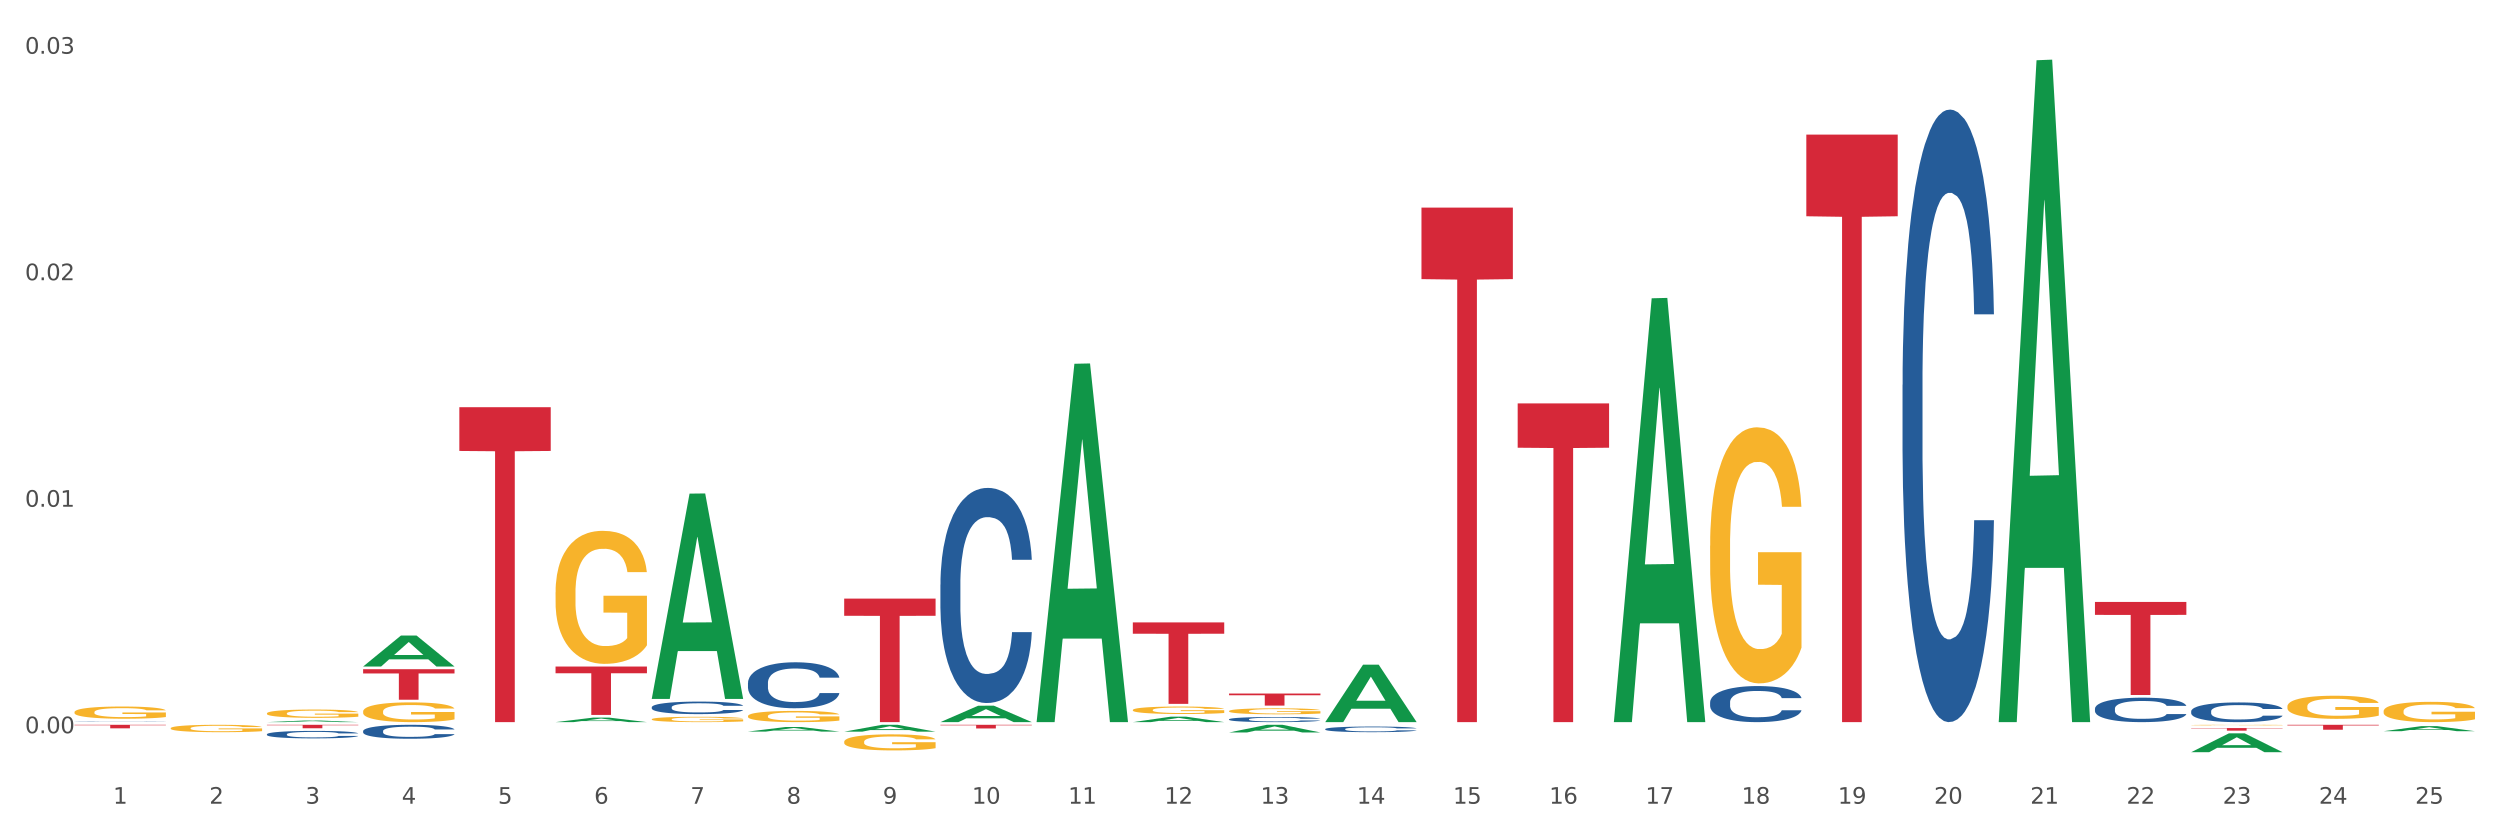 <?xml version="1.0" encoding="utf-8" standalone="no"?>
<!DOCTYPE svg PUBLIC "-//W3C//DTD SVG 1.1//EN"
  "http://www.w3.org/Graphics/SVG/1.1/DTD/svg11.dtd">
<svg xmlns:xlink="http://www.w3.org/1999/xlink" width="1080pt" height="360pt" viewBox="0 0 1080 360" xmlns="http://www.w3.org/2000/svg" version="1.1">
 <rect x="0" y="0" width="1080" height="360" fill="#333333" stroke="none"/>
 <defs>
  <style type="text/css">*{stroke-linejoin: round; stroke-linecap: butt}</style>
 </defs>
 <g id="figure_1">
  <g id="patch_1">
   <path d="M 0 360 
L 1080 360 
L 1080 0 
L 0 0 
z
" style="fill: #ffffff; stroke: #ffffff; stroke-linejoin: miter"/>
  </g>
  <g id="axes_1">
   <g id="matplotlib.axis_1">
    <g id="xtick_1">
     <g id="text_1">
      <!-- 1 -->
      <g style="fill: #4d4d4d" transform="translate(48.864 347.204) scale(0.096 -0.096)">
       <defs>
        <path id="DejaVuSans-31" d="M 794 531 
L 1825 531 
L 1825 4091 
L 703 3866 
L 703 4441 
L 1819 4666 
L 2450 4666 
L 2450 531 
L 3481 531 
L 3481 0 
L 794 0 
L 794 531 
z
" transform="scale(0.016)"/>
       </defs>
       <use xlink:href="#DejaVuSans-31"/>
      </g>
     </g>
    </g>
    <g id="xtick_2">
     <g id="text_2">
      <!-- 2 -->
      <g style="fill: #4d4d4d" transform="translate(90.428 347.204) scale(0.096 -0.096)">
       <defs>
        <path id="DejaVuSans-32" d="M 1228 531 
L 3431 531 
L 3431 0 
L 469 0 
L 469 531 
Q 828 903 1448 1529 
Q 2069 2156 2228 2338 
Q 2531 2678 2651 2914 
Q 2772 3150 2772 3378 
Q 2772 3750 2511 3984 
Q 2250 4219 1831 4219 
Q 1534 4219 1204 4116 
Q 875 4013 500 3803 
L 500 4441 
Q 881 4594 1212 4672 
Q 1544 4750 1819 4750 
Q 2544 4750 2975 4387 
Q 3406 4025 3406 3419 
Q 3406 3131 3298 2873 
Q 3191 2616 2906 2266 
Q 2828 2175 2409 1742 
Q 1991 1309 1228 531 
z
" transform="scale(0.016)"/>
       </defs>
       <use xlink:href="#DejaVuSans-32"/>
      </g>
     </g>
    </g>
    <g id="xtick_3">
     <g id="text_3">
      <!-- 3 -->
      <g style="fill: #4d4d4d" transform="translate(131.992 347.204) scale(0.096 -0.096)">
       <defs>
        <path id="DejaVuSans-33" d="M 2597 2516 
Q 3050 2419 3304 2112 
Q 3559 1806 3559 1356 
Q 3559 666 3084 287 
Q 2609 -91 1734 -91 
Q 1441 -91 1130 -33 
Q 819 25 488 141 
L 488 750 
Q 750 597 1062 519 
Q 1375 441 1716 441 
Q 2309 441 2620 675 
Q 2931 909 2931 1356 
Q 2931 1769 2642 2001 
Q 2353 2234 1838 2234 
L 1294 2234 
L 1294 2753 
L 1863 2753 
Q 2328 2753 2575 2939 
Q 2822 3125 2822 3475 
Q 2822 3834 2567 4026 
Q 2313 4219 1838 4219 
Q 1578 4219 1281 4162 
Q 984 4106 628 3988 
L 628 4550 
Q 988 4650 1302 4700 
Q 1616 4750 1894 4750 
Q 2613 4750 3031 4423 
Q 3450 4097 3450 3541 
Q 3450 3153 3228 2886 
Q 3006 2619 2597 2516 
z
" transform="scale(0.016)"/>
       </defs>
       <use xlink:href="#DejaVuSans-33"/>
      </g>
     </g>
    </g>
    <g id="xtick_4">
     <g id="text_4">
      <!-- 4 -->
      <g style="fill: #4d4d4d" transform="translate(173.556 347.204) scale(0.096 -0.096)">
       <defs>
        <path id="DejaVuSans-34" d="M 2419 4116 
L 825 1625 
L 2419 1625 
L 2419 4116 
z
M 2253 4666 
L 3047 4666 
L 3047 1625 
L 3713 1625 
L 3713 1100 
L 3047 1100 
L 3047 0 
L 2419 0 
L 2419 1100 
L 313 1100 
L 313 1709 
L 2253 4666 
z
" transform="scale(0.016)"/>
       </defs>
       <use xlink:href="#DejaVuSans-34"/>
      </g>
     </g>
    </g>
    <g id="xtick_5">
     <g id="text_5">
      <!-- 5 -->
      <g style="fill: #4d4d4d" transform="translate(215.12 347.204) scale(0.096 -0.096)">
       <defs>
        <path id="DejaVuSans-35" d="M 691 4666 
L 3169 4666 
L 3169 4134 
L 1269 4134 
L 1269 2991 
Q 1406 3038 1543 3061 
Q 1681 3084 1819 3084 
Q 2600 3084 3056 2656 
Q 3513 2228 3513 1497 
Q 3513 744 3044 326 
Q 2575 -91 1722 -91 
Q 1428 -91 1123 -41 
Q 819 9 494 109 
L 494 744 
Q 775 591 1075 516 
Q 1375 441 1709 441 
Q 2250 441 2565 725 
Q 2881 1009 2881 1497 
Q 2881 1984 2565 2268 
Q 2250 2553 1709 2553 
Q 1456 2553 1204 2497 
Q 953 2441 691 2322 
L 691 4666 
z
" transform="scale(0.016)"/>
       </defs>
       <use xlink:href="#DejaVuSans-35"/>
      </g>
     </g>
    </g>
    <g id="xtick_6">
     <g id="text_6">
      <!-- 6 -->
      <g style="fill: #4d4d4d" transform="translate(256.685 347.204) scale(0.096 -0.096)">
       <defs>
        <path id="DejaVuSans-36" d="M 2113 2584 
Q 1688 2584 1439 2293 
Q 1191 2003 1191 1497 
Q 1191 994 1439 701 
Q 1688 409 2113 409 
Q 2538 409 2786 701 
Q 3034 994 3034 1497 
Q 3034 2003 2786 2293 
Q 2538 2584 2113 2584 
z
M 3366 4563 
L 3366 3988 
Q 3128 4100 2886 4159 
Q 2644 4219 2406 4219 
Q 1781 4219 1451 3797 
Q 1122 3375 1075 2522 
Q 1259 2794 1537 2939 
Q 1816 3084 2150 3084 
Q 2853 3084 3261 2657 
Q 3669 2231 3669 1497 
Q 3669 778 3244 343 
Q 2819 -91 2113 -91 
Q 1303 -91 875 529 
Q 447 1150 447 2328 
Q 447 3434 972 4092 
Q 1497 4750 2381 4750 
Q 2619 4750 2861 4703 
Q 3103 4656 3366 4563 
z
" transform="scale(0.016)"/>
       </defs>
       <use xlink:href="#DejaVuSans-36"/>
      </g>
     </g>
    </g>
    <g id="xtick_7">
     <g id="text_7">
      <!-- 7 -->
      <g style="fill: #4d4d4d" transform="translate(298.249 347.204) scale(0.096 -0.096)">
       <defs>
        <path id="DejaVuSans-37" d="M 525 4666 
L 3525 4666 
L 3525 4397 
L 1831 0 
L 1172 0 
L 2766 4134 
L 525 4134 
L 525 4666 
z
" transform="scale(0.016)"/>
       </defs>
       <use xlink:href="#DejaVuSans-37"/>
      </g>
     </g>
    </g>
    <g id="xtick_8">
     <g id="text_8">
      <!-- 8 -->
      <g style="fill: #4d4d4d" transform="translate(339.813 347.204) scale(0.096 -0.096)">
       <defs>
        <path id="DejaVuSans-38" d="M 2034 2216 
Q 1584 2216 1326 1975 
Q 1069 1734 1069 1313 
Q 1069 891 1326 650 
Q 1584 409 2034 409 
Q 2484 409 2743 651 
Q 3003 894 3003 1313 
Q 3003 1734 2745 1975 
Q 2488 2216 2034 2216 
z
M 1403 2484 
Q 997 2584 770 2862 
Q 544 3141 544 3541 
Q 544 4100 942 4425 
Q 1341 4750 2034 4750 
Q 2731 4750 3128 4425 
Q 3525 4100 3525 3541 
Q 3525 3141 3298 2862 
Q 3072 2584 2669 2484 
Q 3125 2378 3379 2068 
Q 3634 1759 3634 1313 
Q 3634 634 3220 271 
Q 2806 -91 2034 -91 
Q 1263 -91 848 271 
Q 434 634 434 1313 
Q 434 1759 690 2068 
Q 947 2378 1403 2484 
z
M 1172 3481 
Q 1172 3119 1398 2916 
Q 1625 2713 2034 2713 
Q 2441 2713 2670 2916 
Q 2900 3119 2900 3481 
Q 2900 3844 2670 4047 
Q 2441 4250 2034 4250 
Q 1625 4250 1398 4047 
Q 1172 3844 1172 3481 
z
" transform="scale(0.016)"/>
       </defs>
       <use xlink:href="#DejaVuSans-38"/>
      </g>
     </g>
    </g>
    <g id="xtick_9">
     <g id="text_9">
      <!-- 9 -->
      <g style="fill: #4d4d4d" transform="translate(381.377 347.204) scale(0.096 -0.096)">
       <defs>
        <path id="DejaVuSans-39" d="M 703 97 
L 703 672 
Q 941 559 1184 500 
Q 1428 441 1663 441 
Q 2288 441 2617 861 
Q 2947 1281 2994 2138 
Q 2813 1869 2534 1725 
Q 2256 1581 1919 1581 
Q 1219 1581 811 2004 
Q 403 2428 403 3163 
Q 403 3881 828 4315 
Q 1253 4750 1959 4750 
Q 2769 4750 3195 4129 
Q 3622 3509 3622 2328 
Q 3622 1225 3098 567 
Q 2575 -91 1691 -91 
Q 1453 -91 1209 -44 
Q 966 3 703 97 
z
M 1959 2075 
Q 2384 2075 2632 2365 
Q 2881 2656 2881 3163 
Q 2881 3666 2632 3958 
Q 2384 4250 1959 4250 
Q 1534 4250 1286 3958 
Q 1038 3666 1038 3163 
Q 1038 2656 1286 2365 
Q 1534 2075 1959 2075 
z
" transform="scale(0.016)"/>
       </defs>
       <use xlink:href="#DejaVuSans-39"/>
      </g>
     </g>
    </g>
    <g id="xtick_10">
     <g id="text_10">
      <!-- 10 -->
      <g style="fill: #4d4d4d" transform="translate(419.887 347.204) scale(0.096 -0.096)">
       <defs>
        <path id="DejaVuSans-30" d="M 2034 4250 
Q 1547 4250 1301 3770 
Q 1056 3291 1056 2328 
Q 1056 1369 1301 889 
Q 1547 409 2034 409 
Q 2525 409 2770 889 
Q 3016 1369 3016 2328 
Q 3016 3291 2770 3770 
Q 2525 4250 2034 4250 
z
M 2034 4750 
Q 2819 4750 3233 4129 
Q 3647 3509 3647 2328 
Q 3647 1150 3233 529 
Q 2819 -91 2034 -91 
Q 1250 -91 836 529 
Q 422 1150 422 2328 
Q 422 3509 836 4129 
Q 1250 4750 2034 4750 
z
" transform="scale(0.016)"/>
       </defs>
       <use xlink:href="#DejaVuSans-31"/>
       <use xlink:href="#DejaVuSans-30" transform="translate(63.623 0)"/>
      </g>
     </g>
    </g>
    <g id="xtick_11">
     <g id="text_11">
      <!-- 11 -->
      <g style="fill: #4d4d4d" transform="translate(461.451 347.204) scale(0.096 -0.096)">
       <use xlink:href="#DejaVuSans-31"/>
       <use xlink:href="#DejaVuSans-31" transform="translate(63.623 0)"/>
      </g>
     </g>
    </g>
    <g id="xtick_12">
     <g id="text_12">
      <!-- 12 -->
      <g style="fill: #4d4d4d" transform="translate(503.015 347.204) scale(0.096 -0.096)">
       <use xlink:href="#DejaVuSans-31"/>
       <use xlink:href="#DejaVuSans-32" transform="translate(63.623 0)"/>
      </g>
     </g>
    </g>
    <g id="xtick_13">
     <g id="text_13">
      <!-- 13 -->
      <g style="fill: #4d4d4d" transform="translate(544.58 347.204) scale(0.096 -0.096)">
       <use xlink:href="#DejaVuSans-31"/>
       <use xlink:href="#DejaVuSans-33" transform="translate(63.623 0)"/>
      </g>
     </g>
    </g>
    <g id="xtick_14">
     <g id="text_14">
      <!-- 14 -->
      <g style="fill: #4d4d4d" transform="translate(586.144 347.204) scale(0.096 -0.096)">
       <use xlink:href="#DejaVuSans-31"/>
       <use xlink:href="#DejaVuSans-34" transform="translate(63.623 0)"/>
      </g>
     </g>
    </g>
    <g id="xtick_15">
     <g id="text_15">
      <!-- 15 -->
      <g style="fill: #4d4d4d" transform="translate(627.708 347.204) scale(0.096 -0.096)">
       <use xlink:href="#DejaVuSans-31"/>
       <use xlink:href="#DejaVuSans-35" transform="translate(63.623 0)"/>
      </g>
     </g>
    </g>
    <g id="xtick_16">
     <g id="text_16">
      <!-- 16 -->
      <g style="fill: #4d4d4d" transform="translate(669.272 347.204) scale(0.096 -0.096)">
       <use xlink:href="#DejaVuSans-31"/>
       <use xlink:href="#DejaVuSans-36" transform="translate(63.623 0)"/>
      </g>
     </g>
    </g>
    <g id="xtick_17">
     <g id="text_17">
      <!-- 17 -->
      <g style="fill: #4d4d4d" transform="translate(710.836 347.204) scale(0.096 -0.096)">
       <use xlink:href="#DejaVuSans-31"/>
       <use xlink:href="#DejaVuSans-37" transform="translate(63.623 0)"/>
      </g>
     </g>
    </g>
    <g id="xtick_18">
     <g id="text_18">
      <!-- 18 -->
      <g style="fill: #4d4d4d" transform="translate(752.4 347.204) scale(0.096 -0.096)">
       <use xlink:href="#DejaVuSans-31"/>
       <use xlink:href="#DejaVuSans-38" transform="translate(63.623 0)"/>
      </g>
     </g>
    </g>
    <g id="xtick_19">
     <g id="text_19">
      <!-- 19 -->
      <g style="fill: #4d4d4d" transform="translate(793.964 347.204) scale(0.096 -0.096)">
       <use xlink:href="#DejaVuSans-31"/>
       <use xlink:href="#DejaVuSans-39" transform="translate(63.623 0)"/>
      </g>
     </g>
    </g>
    <g id="xtick_20">
     <g id="text_20">
      <!-- 20 -->
      <g style="fill: #4d4d4d" transform="translate(835.528 347.204) scale(0.096 -0.096)">
       <use xlink:href="#DejaVuSans-32"/>
       <use xlink:href="#DejaVuSans-30" transform="translate(63.623 0)"/>
      </g>
     </g>
    </g>
    <g id="xtick_21">
     <g id="text_21">
      <!-- 21 -->
      <g style="fill: #4d4d4d" transform="translate(877.093 347.204) scale(0.096 -0.096)">
       <use xlink:href="#DejaVuSans-32"/>
       <use xlink:href="#DejaVuSans-31" transform="translate(63.623 0)"/>
      </g>
     </g>
    </g>
    <g id="xtick_22">
     <g id="text_22">
      <!-- 22 -->
      <g style="fill: #4d4d4d" transform="translate(918.657 347.204) scale(0.096 -0.096)">
       <use xlink:href="#DejaVuSans-32"/>
       <use xlink:href="#DejaVuSans-32" transform="translate(63.623 0)"/>
      </g>
     </g>
    </g>
    <g id="xtick_23">
     <g id="text_23">
      <!-- 23 -->
      <g style="fill: #4d4d4d" transform="translate(960.221 347.204) scale(0.096 -0.096)">
       <use xlink:href="#DejaVuSans-32"/>
       <use xlink:href="#DejaVuSans-33" transform="translate(63.623 0)"/>
      </g>
     </g>
    </g>
    <g id="xtick_24">
     <g id="text_24">
      <!-- 24 -->
      <g style="fill: #4d4d4d" transform="translate(1001.785 347.204) scale(0.096 -0.096)">
       <use xlink:href="#DejaVuSans-32"/>
       <use xlink:href="#DejaVuSans-34" transform="translate(63.623 0)"/>
      </g>
     </g>
    </g>
    <g id="xtick_25">
     <g id="text_25">
      <!-- 25 -->
      <g style="fill: #4d4d4d" transform="translate(1043.349 347.204) scale(0.096 -0.096)">
       <use xlink:href="#DejaVuSans-32"/>
       <use xlink:href="#DejaVuSans-35" transform="translate(63.623 0)"/>
      </g>
     </g>
    </g>
    <g id="xtick_26"/>
    <g id="xtick_27"/>
    <g id="xtick_28"/>
    <g id="xtick_29"/>
    <g id="xtick_30"/>
    <g id="xtick_31"/>
    <g id="xtick_32"/>
    <g id="xtick_33"/>
    <g id="xtick_34"/>
    <g id="xtick_35"/>
    <g id="xtick_36"/>
    <g id="xtick_37"/>
    <g id="xtick_38"/>
    <g id="xtick_39"/>
    <g id="xtick_40"/>
    <g id="xtick_41"/>
    <g id="xtick_42"/>
    <g id="xtick_43"/>
    <g id="xtick_44"/>
    <g id="xtick_45"/>
    <g id="xtick_46"/>
    <g id="xtick_47"/>
    <g id="xtick_48"/>
    <g id="xtick_49"/>
   </g>
   <g id="matplotlib.axis_2">
    <g id="ytick_1">
     <g id="text_26">
      <!-- 0.00 -->
      <g style="fill: #4d4d4d" transform="translate(10.8 316.759) scale(0.096 -0.096)">
       <defs>
        <path id="DejaVuSans-2e" d="M 684 794 
L 1344 794 
L 1344 0 
L 684 0 
L 684 794 
z
" transform="scale(0.016)"/>
       </defs>
       <use xlink:href="#DejaVuSans-30"/>
       <use xlink:href="#DejaVuSans-2e" transform="translate(63.623 0)"/>
       <use xlink:href="#DejaVuSans-30" transform="translate(95.41 0)"/>
       <use xlink:href="#DejaVuSans-30" transform="translate(159.033 0)"/>
      </g>
     </g>
    </g>
    <g id="ytick_2">
     <g id="text_27">
      <!-- 0.01 -->
      <g style="fill: #4d4d4d" transform="translate(10.8 218.91) scale(0.096 -0.096)">
       <use xlink:href="#DejaVuSans-30"/>
       <use xlink:href="#DejaVuSans-2e" transform="translate(63.623 0)"/>
       <use xlink:href="#DejaVuSans-30" transform="translate(95.41 0)"/>
       <use xlink:href="#DejaVuSans-31" transform="translate(159.033 0)"/>
      </g>
     </g>
    </g>
    <g id="ytick_3">
     <g id="text_28">
      <!-- 0.02 -->
      <g style="fill: #4d4d4d" transform="translate(10.8 121.06) scale(0.096 -0.096)">
       <use xlink:href="#DejaVuSans-30"/>
       <use xlink:href="#DejaVuSans-2e" transform="translate(63.623 0)"/>
       <use xlink:href="#DejaVuSans-30" transform="translate(95.41 0)"/>
       <use xlink:href="#DejaVuSans-32" transform="translate(159.033 0)"/>
      </g>
     </g>
    </g>
    <g id="ytick_4">
     <g id="text_29">
      <!-- 0.03 -->
      <g style="fill: #4d4d4d" transform="translate(10.8 23.211) scale(0.096 -0.096)">
       <use xlink:href="#DejaVuSans-30"/>
       <use xlink:href="#DejaVuSans-2e" transform="translate(63.623 0)"/>
       <use xlink:href="#DejaVuSans-30" transform="translate(95.41 0)"/>
       <use xlink:href="#DejaVuSans-33" transform="translate(159.033 0)"/>
      </g>
     </g>
    </g>
    <g id="ytick_5"/>
    <g id="ytick_6"/>
    <g id="ytick_7"/>
   </g>
   <g id="PolyCollection_1">
    <path d="M 198.432 175.902 
L 237.917 175.902 
L 237.917 194.81 
L 222.385 194.938 
L 222.385 311.962 
L 213.87 311.962 
L 213.87 194.938 
L 198.432 194.81 
L 198.432 176.03 
L 198.432 175.902 
z
" clip-path="url(#p70d57e43b4)" style="fill: #d62839"/>
    <path d="M 988.15 305.168 
L 988.197 305.158 
L 988.197 304.83 
L 988.29 304.547 
L 988.756 303.863 
L 989.455 303.297 
L 989.968 302.996 
L 990.481 302.75 
L 991.087 302.504 
L 991.833 302.248 
L 993.185 301.874 
L 994.024 301.683 
L 995.049 301.482 
L 996.914 301.19 
L 998.266 301.026 
L 999.665 300.889 
L 1001.949 300.725 
L 1003.441 300.652 
L 1005.026 300.597 
L 1006.937 300.56 
L 1008.382 300.551 
L 1011.552 300.579 
L 1014.256 300.661 
L 1015.562 300.725 
L 1017.24 300.834 
L 1018.126 300.907 
L 1019.571 301.053 
L 1021.063 301.245 
L 1022.088 301.409 
L 1023.627 301.719 
L 1024.792 302.029 
L 1025.864 302.412 
L 1026.424 302.677 
L 1026.843 302.923 
L 1027.216 303.206 
L 1027.589 303.653 
L 1019.198 303.653 
L 1018.872 303.334 
L 1018.359 303.033 
L 1017.613 302.741 
L 1016.96 302.558 
L 1015.841 302.33 
L 1014.816 302.184 
L 1013.744 302.075 
L 1012.438 301.984 
L 1011.413 301.938 
L 1009.967 301.902 
L 1007.124 301.911 
L 1005.212 301.984 
L 1003.907 302.075 
L 1003.068 302.157 
L 1002.322 302.248 
L 1001.483 302.376 
L 1000.504 302.568 
L 999.805 302.741 
L 999.105 302.96 
L 998.546 303.179 
L 998.033 303.434 
L 997.614 303.708 
L 997.287 303.991 
L 997.007 304.337 
L 996.774 304.912 
L 996.774 306.162 
L 996.868 306.445 
L 997.101 306.819 
L 997.38 307.102 
L 997.847 307.439 
L 998.266 307.667 
L 999.059 307.996 
L 999.944 308.269 
L 1000.644 308.443 
L 1001.343 308.589 
L 1002.555 308.789 
L 1003.907 308.954 
L 1005.072 309.054 
L 1006.658 309.145 
L 1007.73 309.182 
L 1008.662 309.2 
L 1010.946 309.2 
L 1012.578 309.172 
L 1014.396 309.109 
L 1015.795 309.027 
L 1016.96 308.926 
L 1018.266 308.762 
L 1019.105 308.607 
L 1019.105 306.7 
L 1008.849 306.691 
L 1008.849 305.423 
L 1027.636 305.423 
L 1027.636 309.145 
L 1026.843 309.337 
L 1025.958 309.51 
L 1025.025 309.665 
L 1023.627 309.857 
L 1021.948 310.039 
L 1020.457 310.167 
L 1018.872 310.276 
L 1017.007 310.377 
L 1014.583 310.468 
L 1013.091 310.504 
L 1011.226 310.532 
L 1009.035 310.541 
L 1007.124 310.523 
L 1005.259 310.477 
L 1003.301 310.395 
L 1001.39 310.276 
L 999.944 310.158 
L 998.499 310.012 
L 996.961 309.82 
L 995.749 309.638 
L 994.816 309.474 
L 993.791 309.264 
L 992.672 308.99 
L 991.833 308.744 
L 991.087 308.488 
L 990.294 308.16 
L 989.735 307.877 
L 989.176 307.521 
L 988.849 307.257 
L 988.476 306.846 
L 988.197 306.271 
L 988.15 305.168 
z
" clip-path="url(#p70d57e43b4)" style="fill: #f7b32b"/>
    <path d="M 738.765 235.716 
L 738.812 235.615 
L 738.812 231.977 
L 738.905 228.845 
L 739.371 221.267 
L 740.071 215.002 
L 740.583 211.668 
L 741.096 208.94 
L 741.702 206.212 
L 742.448 203.382 
L 743.8 199.24 
L 744.639 197.118 
L 745.665 194.895 
L 747.529 191.662 
L 748.881 189.843 
L 750.28 188.327 
L 752.564 186.508 
L 754.056 185.7 
L 755.641 185.094 
L 757.552 184.69 
L 758.998 184.589 
L 762.168 184.892 
L 764.872 185.801 
L 766.177 186.508 
L 767.855 187.721 
L 768.741 188.529 
L 770.186 190.146 
L 771.678 192.268 
L 772.703 194.087 
L 774.242 197.522 
L 775.407 200.957 
L 776.48 205.201 
L 777.039 208.131 
L 777.459 210.859 
L 777.832 213.992 
L 778.204 218.943 
L 769.813 218.943 
L 769.487 215.406 
L 768.974 212.072 
L 768.228 208.839 
L 767.575 206.818 
L 766.457 204.292 
L 765.431 202.675 
L 764.359 201.463 
L 763.053 200.452 
L 762.028 199.947 
L 760.583 199.543 
L 757.739 199.644 
L 755.828 200.452 
L 754.522 201.463 
L 753.683 202.372 
L 752.937 203.382 
L 752.098 204.797 
L 751.119 206.919 
L 750.42 208.839 
L 749.721 211.264 
L 749.161 213.689 
L 748.648 216.518 
L 748.229 219.549 
L 747.902 222.681 
L 747.623 226.521 
L 747.39 232.887 
L 747.39 246.729 
L 747.483 249.861 
L 747.716 254.004 
L 747.996 257.136 
L 748.462 260.875 
L 748.881 263.401 
L 749.674 267.039 
L 750.56 270.07 
L 751.259 271.99 
L 751.958 273.606 
L 753.17 275.829 
L 754.522 277.648 
L 755.688 278.759 
L 757.273 279.77 
L 758.345 280.174 
L 759.277 280.376 
L 761.562 280.376 
L 763.193 280.073 
L 765.011 279.366 
L 766.41 278.456 
L 767.575 277.345 
L 768.881 275.526 
L 769.72 273.808 
L 769.72 252.691 
L 759.464 252.59 
L 759.464 238.545 
L 778.251 238.545 
L 778.251 279.77 
L 777.459 281.892 
L 776.573 283.811 
L 775.64 285.529 
L 774.242 287.651 
L 772.564 289.672 
L 771.072 291.086 
L 769.487 292.299 
L 767.622 293.41 
L 765.198 294.421 
L 763.706 294.825 
L 761.841 295.128 
L 759.65 295.229 
L 757.739 295.027 
L 755.874 294.522 
L 753.916 293.612 
L 752.005 292.299 
L 750.56 290.985 
L 749.115 289.369 
L 747.576 287.247 
L 746.364 285.226 
L 745.432 283.407 
L 744.406 281.083 
L 743.287 278.052 
L 742.448 275.324 
L 741.702 272.495 
L 740.91 268.857 
L 740.35 265.725 
L 739.791 261.784 
L 739.464 258.854 
L 739.092 254.307 
L 738.812 247.942 
L 738.765 235.716 
z
" clip-path="url(#p70d57e43b4)" style="fill: #f7b32b"/>
    <path d="M 946.586 313.233 
L 946.632 313.233 
L 946.632 313.224 
L 946.726 313.217 
L 947.192 313.199 
L 947.891 313.184 
L 948.404 313.176 
L 948.917 313.17 
L 949.523 313.163 
L 950.269 313.156 
L 951.621 313.147 
L 952.46 313.142 
L 953.485 313.136 
L 955.35 313.129 
L 956.702 313.124 
L 958.101 313.121 
L 960.385 313.116 
L 961.877 313.114 
L 963.462 313.113 
L 965.373 313.112 
L 966.818 313.112 
L 969.988 313.112 
L 972.692 313.115 
L 973.998 313.116 
L 975.676 313.119 
L 976.562 313.121 
L 978.007 313.125 
L 979.499 313.13 
L 980.524 313.134 
L 982.063 313.142 
L 983.228 313.151 
L 984.3 313.161 
L 984.86 313.168 
L 985.279 313.174 
L 985.652 313.182 
L 986.025 313.193 
L 977.634 313.193 
L 977.307 313.185 
L 976.795 313.177 
L 976.049 313.169 
L 975.396 313.165 
L 974.277 313.159 
L 973.252 313.155 
L 972.179 313.152 
L 970.874 313.149 
L 969.848 313.148 
L 968.403 313.147 
L 965.56 313.148 
L 963.648 313.149 
L 962.343 313.152 
L 961.504 313.154 
L 960.758 313.156 
L 959.919 313.16 
L 958.94 313.165 
L 958.24 313.169 
L 957.541 313.175 
L 956.982 313.181 
L 956.469 313.188 
L 956.049 313.195 
L 955.723 313.202 
L 955.443 313.211 
L 955.21 313.226 
L 955.21 313.259 
L 955.303 313.267 
L 955.537 313.277 
L 955.816 313.284 
L 956.282 313.293 
L 956.702 313.299 
L 957.495 313.308 
L 958.38 313.315 
L 959.08 313.319 
L 959.779 313.323 
L 960.991 313.328 
L 962.343 313.333 
L 963.508 313.335 
L 965.093 313.338 
L 966.166 313.339 
L 967.098 313.339 
L 969.382 313.339 
L 971.014 313.339 
L 972.832 313.337 
L 974.231 313.335 
L 975.396 313.332 
L 976.701 313.328 
L 977.541 313.324 
L 977.541 313.273 
L 967.284 313.273 
L 967.284 313.24 
L 986.072 313.24 
L 986.072 313.338 
L 985.279 313.343 
L 984.393 313.347 
L 983.461 313.351 
L 982.063 313.357 
L 980.384 313.361 
L 978.892 313.365 
L 977.307 313.368 
L 975.443 313.37 
L 973.019 313.373 
L 971.527 313.374 
L 969.662 313.374 
L 967.471 313.375 
L 965.56 313.374 
L 963.695 313.373 
L 961.737 313.371 
L 959.825 313.368 
L 958.38 313.364 
L 956.935 313.361 
L 955.397 313.356 
L 954.185 313.351 
L 953.252 313.346 
L 952.227 313.341 
L 951.108 313.334 
L 950.269 313.327 
L 949.523 313.321 
L 948.73 313.312 
L 948.171 313.304 
L 947.611 313.295 
L 947.285 313.288 
L 946.912 313.277 
L 946.632 313.262 
L 946.586 313.233 
z
" clip-path="url(#p70d57e43b4)" style="fill: #f7b32b"/>
    <path d="M 115.303 313.112 
L 154.789 313.112 
L 154.789 313.318 
L 139.257 313.32 
L 139.257 314.599 
L 130.742 314.599 
L 130.742 313.32 
L 115.303 313.318 
L 115.303 313.113 
L 115.303 313.112 
z
" clip-path="url(#p70d57e43b4)" style="fill: #d62839"/>
    <path d="M 156.867 289.091 
L 196.353 289.091 
L 196.353 290.923 
L 180.821 290.936 
L 180.821 302.278 
L 172.306 302.278 
L 172.306 290.936 
L 156.867 290.923 
L 156.867 289.103 
L 156.867 289.091 
z
" clip-path="url(#p70d57e43b4)" style="fill: #d62839"/>
    <path d="M 32.175 313.112 
L 71.661 313.112 
L 71.661 313.323 
L 56.129 313.324 
L 56.129 314.632 
L 47.614 314.632 
L 47.614 313.324 
L 32.175 313.323 
L 32.175 313.113 
L 32.175 313.112 
z
" clip-path="url(#p70d57e43b4)" style="fill: #d62839"/>
    <path d="M 1029.714 307.244 
L 1029.761 307.236 
L 1029.761 306.948 
L 1029.854 306.7 
L 1030.32 306.099 
L 1031.019 305.602 
L 1031.532 305.338 
L 1032.045 305.122 
L 1032.651 304.906 
L 1033.397 304.681 
L 1034.749 304.353 
L 1035.588 304.185 
L 1036.614 304.008 
L 1038.478 303.752 
L 1039.83 303.608 
L 1041.229 303.488 
L 1043.513 303.344 
L 1045.005 303.28 
L 1046.59 303.231 
L 1048.501 303.199 
L 1049.947 303.191 
L 1053.117 303.215 
L 1055.82 303.288 
L 1057.126 303.344 
L 1058.804 303.44 
L 1059.69 303.504 
L 1061.135 303.632 
L 1062.627 303.8 
L 1063.652 303.944 
L 1065.191 304.217 
L 1066.356 304.489 
L 1067.428 304.825 
L 1067.988 305.058 
L 1068.407 305.274 
L 1068.78 305.522 
L 1069.153 305.915 
L 1060.762 305.915 
L 1060.436 305.634 
L 1059.923 305.37 
L 1059.177 305.114 
L 1058.524 304.954 
L 1057.406 304.753 
L 1056.38 304.625 
L 1055.308 304.529 
L 1054.002 304.449 
L 1052.977 304.409 
L 1051.532 304.377 
L 1048.688 304.385 
L 1046.776 304.449 
L 1045.471 304.529 
L 1044.632 304.601 
L 1043.886 304.681 
L 1043.047 304.793 
L 1042.068 304.962 
L 1041.369 305.114 
L 1040.669 305.306 
L 1040.11 305.498 
L 1039.597 305.723 
L 1039.178 305.963 
L 1038.851 306.211 
L 1038.572 306.516 
L 1038.339 307.02 
L 1038.339 308.118 
L 1038.432 308.366 
L 1038.665 308.694 
L 1038.945 308.943 
L 1039.411 309.239 
L 1039.83 309.439 
L 1040.623 309.728 
L 1041.509 309.968 
L 1042.208 310.12 
L 1042.907 310.248 
L 1044.119 310.424 
L 1045.471 310.569 
L 1046.637 310.657 
L 1048.222 310.737 
L 1049.294 310.769 
L 1050.226 310.785 
L 1052.511 310.785 
L 1054.142 310.761 
L 1055.96 310.705 
L 1057.359 310.633 
L 1058.524 310.545 
L 1059.83 310.4 
L 1060.669 310.264 
L 1060.669 308.59 
L 1050.413 308.582 
L 1050.413 307.469 
L 1069.2 307.469 
L 1069.2 310.737 
L 1068.407 310.905 
L 1067.522 311.057 
L 1066.589 311.193 
L 1065.191 311.362 
L 1063.513 311.522 
L 1062.021 311.634 
L 1060.436 311.73 
L 1058.571 311.818 
L 1056.147 311.898 
L 1054.655 311.93 
L 1052.79 311.954 
L 1050.599 311.962 
L 1048.688 311.946 
L 1046.823 311.906 
L 1044.865 311.834 
L 1042.954 311.73 
L 1041.509 311.626 
L 1040.063 311.498 
L 1038.525 311.33 
L 1037.313 311.169 
L 1036.381 311.025 
L 1035.355 310.841 
L 1034.236 310.601 
L 1033.397 310.384 
L 1032.651 310.16 
L 1031.859 309.872 
L 1031.299 309.623 
L 1030.74 309.311 
L 1030.413 309.079 
L 1030.04 308.718 
L 1029.761 308.214 
L 1029.714 307.244 
z
" clip-path="url(#p70d57e43b4)" style="fill: #f7b32b"/>
    <path d="M 364.688 258.596 
L 404.174 258.596 
L 404.174 266.012 
L 388.642 266.063 
L 388.642 311.962 
L 380.127 311.962 
L 380.127 266.063 
L 364.688 266.012 
L 364.688 258.646 
L 364.688 258.596 
z
" clip-path="url(#p70d57e43b4)" style="fill: #d62839"/>
    <path d="M 73.739 314.59 
L 73.786 314.587 
L 73.786 314.482 
L 73.879 314.392 
L 74.345 314.172 
L 75.044 313.991 
L 75.557 313.895 
L 76.07 313.816 
L 76.676 313.737 
L 77.422 313.655 
L 78.774 313.535 
L 79.613 313.474 
L 80.639 313.41 
L 82.503 313.316 
L 83.855 313.264 
L 85.254 313.22 
L 87.538 313.167 
L 89.03 313.144 
L 90.615 313.126 
L 92.526 313.115 
L 93.972 313.112 
L 97.142 313.121 
L 99.846 313.147 
L 101.151 313.167 
L 102.829 313.202 
L 103.715 313.226 
L 105.16 313.272 
L 106.652 313.334 
L 107.677 313.386 
L 109.216 313.486 
L 110.381 313.585 
L 111.454 313.708 
L 112.013 313.793 
L 112.433 313.871 
L 112.805 313.962 
L 113.178 314.105 
L 104.787 314.105 
L 104.461 314.003 
L 103.948 313.907 
L 103.202 313.813 
L 102.549 313.755 
L 101.431 313.682 
L 100.405 313.635 
L 99.333 313.6 
L 98.027 313.57 
L 97.002 313.556 
L 95.557 313.544 
L 92.713 313.547 
L 90.802 313.57 
L 89.496 313.6 
L 88.657 313.626 
L 87.911 313.655 
L 87.072 313.696 
L 86.093 313.757 
L 85.394 313.813 
L 84.694 313.883 
L 84.135 313.953 
L 83.622 314.035 
L 83.203 314.123 
L 82.876 314.213 
L 82.597 314.324 
L 82.364 314.508 
L 82.364 314.909 
L 82.457 314.999 
L 82.69 315.119 
L 82.97 315.21 
L 83.436 315.318 
L 83.855 315.391 
L 84.648 315.496 
L 85.534 315.584 
L 86.233 315.639 
L 86.932 315.686 
L 88.144 315.75 
L 89.496 315.803 
L 90.662 315.835 
L 92.247 315.864 
L 93.319 315.876 
L 94.251 315.882 
L 96.536 315.882 
L 98.167 315.873 
L 99.985 315.852 
L 101.384 315.826 
L 102.549 315.794 
L 103.855 315.741 
L 104.694 315.692 
L 104.694 315.081 
L 94.438 315.078 
L 94.438 314.672 
L 113.225 314.672 
L 113.225 315.864 
L 112.433 315.926 
L 111.547 315.981 
L 110.614 316.031 
L 109.216 316.092 
L 107.538 316.151 
L 106.046 316.191 
L 104.461 316.226 
L 102.596 316.259 
L 100.172 316.288 
L 98.68 316.3 
L 96.815 316.308 
L 94.624 316.311 
L 92.713 316.305 
L 90.848 316.291 
L 88.89 316.264 
L 86.979 316.226 
L 85.534 316.189 
L 84.088 316.142 
L 82.55 316.08 
L 81.338 316.022 
L 80.406 315.969 
L 79.38 315.902 
L 78.261 315.815 
L 77.422 315.736 
L 76.676 315.654 
L 75.884 315.549 
L 75.324 315.458 
L 74.765 315.344 
L 74.438 315.259 
L 74.065 315.128 
L 73.786 314.944 
L 73.739 314.59 
z
" clip-path="url(#p70d57e43b4)" style="fill: #f7b32b"/>
    <path d="M 32.175 307.656 
L 32.222 307.651 
L 32.222 307.478 
L 32.315 307.329 
L 32.781 306.967 
L 33.48 306.669 
L 33.993 306.51 
L 34.506 306.38 
L 35.112 306.25 
L 35.858 306.115 
L 37.21 305.918 
L 38.049 305.817 
L 39.075 305.711 
L 40.939 305.557 
L 42.291 305.47 
L 43.69 305.398 
L 45.974 305.311 
L 47.466 305.273 
L 49.051 305.244 
L 50.962 305.225 
L 52.407 305.22 
L 55.578 305.234 
L 58.281 305.278 
L 59.587 305.311 
L 61.265 305.369 
L 62.151 305.408 
L 63.596 305.485 
L 65.088 305.586 
L 66.113 305.672 
L 67.652 305.836 
L 68.817 306 
L 69.889 306.202 
L 70.449 306.342 
L 70.868 306.472 
L 71.241 306.621 
L 71.614 306.857 
L 63.223 306.857 
L 62.897 306.688 
L 62.384 306.529 
L 61.638 306.375 
L 60.985 306.279 
L 59.866 306.159 
L 58.841 306.082 
L 57.769 306.024 
L 56.463 305.976 
L 55.438 305.952 
L 53.992 305.932 
L 51.149 305.937 
L 49.237 305.976 
L 47.932 306.024 
L 47.093 306.067 
L 46.347 306.115 
L 45.508 306.183 
L 44.529 306.284 
L 43.83 306.375 
L 43.13 306.491 
L 42.571 306.606 
L 42.058 306.741 
L 41.639 306.886 
L 41.312 307.035 
L 41.033 307.218 
L 40.799 307.521 
L 40.799 308.181 
L 40.893 308.33 
L 41.126 308.527 
L 41.405 308.677 
L 41.872 308.855 
L 42.291 308.975 
L 43.084 309.148 
L 43.969 309.293 
L 44.669 309.384 
L 45.368 309.461 
L 46.58 309.567 
L 47.932 309.654 
L 49.098 309.707 
L 50.683 309.755 
L 51.755 309.774 
L 52.687 309.784 
L 54.971 309.784 
L 56.603 309.77 
L 58.421 309.736 
L 59.82 309.692 
L 60.985 309.64 
L 62.291 309.553 
L 63.13 309.471 
L 63.13 308.465 
L 52.874 308.46 
L 52.874 307.791 
L 71.661 307.791 
L 71.661 309.755 
L 70.868 309.856 
L 69.983 309.948 
L 69.05 310.03 
L 67.652 310.131 
L 65.973 310.227 
L 64.482 310.294 
L 62.897 310.352 
L 61.032 310.405 
L 58.608 310.453 
L 57.116 310.472 
L 55.251 310.487 
L 53.06 310.492 
L 51.149 310.482 
L 49.284 310.458 
L 47.326 310.415 
L 45.415 310.352 
L 43.969 310.289 
L 42.524 310.212 
L 40.986 310.111 
L 39.774 310.015 
L 38.841 309.928 
L 37.816 309.818 
L 36.697 309.673 
L 35.858 309.543 
L 35.112 309.408 
L 34.319 309.235 
L 33.76 309.086 
L 33.201 308.898 
L 32.874 308.758 
L 32.501 308.542 
L 32.222 308.238 
L 32.175 307.656 
z
" clip-path="url(#p70d57e43b4)" style="fill: #f7b32b"/>
    <path d="M 239.996 287.94 
L 279.482 287.94 
L 279.482 290.844 
L 263.949 290.864 
L 263.949 308.841 
L 255.434 308.841 
L 255.434 290.864 
L 239.996 290.844 
L 239.996 287.959 
L 239.996 287.94 
z
" clip-path="url(#p70d57e43b4)" style="fill: #d62839"/>
    <path d="M 614.073 89.687 
L 653.559 89.687 
L 653.559 120.576 
L 638.026 120.785 
L 638.026 311.962 
L 629.512 311.962 
L 629.512 120.785 
L 614.073 120.576 
L 614.073 89.896 
L 614.073 89.687 
z
" clip-path="url(#p70d57e43b4)" style="fill: #d62839"/>
    <path d="M 530.945 299.618 
L 570.43 299.618 
L 570.43 300.342 
L 554.898 300.347 
L 554.898 304.833 
L 546.383 304.833 
L 546.383 300.347 
L 530.945 300.342 
L 530.945 299.623 
L 530.945 299.618 
z
" clip-path="url(#p70d57e43b4)" style="fill: #d62839"/>
    <path d="M 489.38 268.874 
L 528.866 268.874 
L 528.866 273.766 
L 513.334 273.799 
L 513.334 304.076 
L 504.819 304.076 
L 504.819 273.799 
L 489.38 273.766 
L 489.38 268.907 
L 489.38 268.874 
z
" clip-path="url(#p70d57e43b4)" style="fill: #d62839"/>
    <path d="M 406.252 313.112 
L 445.738 313.112 
L 445.738 313.331 
L 430.206 313.333 
L 430.206 314.69 
L 421.691 314.69 
L 421.691 313.333 
L 406.252 313.331 
L 406.252 313.113 
L 406.252 313.112 
z
" clip-path="url(#p70d57e43b4)" style="fill: #d62839"/>
    <path d="M 572.509 311.916 
L 572.549 311.892 
L 588.832 287.148 
L 595.59 287.125 
L 611.995 311.962 
L 604.179 311.962 
L 600.637 306.179 
L 583.825 306.179 
L 583.703 306.272 
L 580.284 311.962 
L 572.509 311.962 
L 572.509 311.916 
L 585.942 302.727 
L 598.521 302.704 
L 592.292 292.419 
L 592.211 292.372 
L 592.13 292.442 
L 585.901 302.704 
L 585.942 302.727 
L 572.509 311.916 
z
" clip-path="url(#p70d57e43b4)" style="fill: #109648"/>
    <path d="M 489.38 311.958 
L 489.421 311.956 
L 505.704 309.611 
L 512.461 309.609 
L 528.866 311.962 
L 521.051 311.962 
L 517.509 311.414 
L 500.697 311.414 
L 500.575 311.423 
L 497.155 311.962 
L 489.38 311.962 
L 489.38 311.958 
L 502.814 311.087 
L 515.392 311.085 
L 509.164 310.111 
L 509.083 310.106 
L 509.001 310.113 
L 502.773 311.085 
L 502.814 311.087 
L 489.38 311.958 
z
" clip-path="url(#p70d57e43b4)" style="fill: #109648"/>
    <path d="M 530.945 316.423 
L 530.985 316.42 
L 547.268 313.115 
L 554.025 313.112 
L 570.43 316.429 
L 562.615 316.429 
L 559.073 315.657 
L 542.261 315.657 
L 542.139 315.669 
L 538.72 316.429 
L 530.945 316.429 
L 530.945 316.423 
L 544.378 315.196 
L 556.956 315.192 
L 550.728 313.819 
L 550.647 313.813 
L 550.565 313.822 
L 544.337 315.192 
L 544.378 315.196 
L 530.945 316.423 
z
" clip-path="url(#p70d57e43b4)" style="fill: #109648"/>
    <path d="M 655.637 174.282 
L 695.123 174.282 
L 695.123 193.415 
L 679.59 193.544 
L 679.59 311.962 
L 671.076 311.962 
L 671.076 193.544 
L 655.637 193.415 
L 655.637 174.411 
L 655.637 174.282 
z
" clip-path="url(#p70d57e43b4)" style="fill: #d62839"/>
    <path d="M 323.124 316.038 
L 323.165 316.036 
L 339.447 314.058 
L 346.205 314.056 
L 362.61 316.042 
L 354.794 316.042 
L 351.253 315.579 
L 334.44 315.579 
L 334.318 315.587 
L 330.899 316.042 
L 323.124 316.042 
L 323.124 316.038 
L 336.557 315.303 
L 349.136 315.301 
L 342.908 314.479 
L 342.826 314.475 
L 342.745 314.481 
L 336.517 315.301 
L 336.557 315.303 
L 323.124 316.038 
z
" clip-path="url(#p70d57e43b4)" style="fill: #109648"/>
    <path d="M 281.56 301.77 
L 281.6 301.687 
L 297.883 213.247 
L 304.641 213.163 
L 321.046 301.937 
L 313.23 301.937 
L 309.688 281.265 
L 292.876 281.265 
L 292.754 281.598 
L 289.335 301.937 
L 281.56 301.937 
L 281.56 301.77 
L 294.993 268.928 
L 307.572 268.845 
L 301.343 232.085 
L 301.262 231.918 
L 301.181 232.168 
L 294.952 268.845 
L 294.993 268.928 
L 281.56 301.77 
z
" clip-path="url(#p70d57e43b4)" style="fill: #109648"/>
    <path d="M 239.996 311.959 
L 240.036 311.957 
L 256.319 309.992 
L 263.077 309.99 
L 279.482 311.962 
L 271.666 311.962 
L 268.124 311.503 
L 251.312 311.503 
L 251.19 311.511 
L 247.771 311.962 
L 239.996 311.962 
L 239.996 311.959 
L 253.429 311.229 
L 266.008 311.227 
L 259.779 310.411 
L 259.698 310.407 
L 259.616 310.412 
L 253.388 311.227 
L 253.429 311.229 
L 239.996 311.959 
z
" clip-path="url(#p70d57e43b4)" style="fill: #109648"/>
    <path d="M 489.38 306.72 
L 489.427 306.717 
L 489.427 306.611 
L 489.52 306.519 
L 489.986 306.297 
L 490.686 306.114 
L 491.199 306.017 
L 491.711 305.937 
L 492.317 305.857 
L 493.063 305.774 
L 494.415 305.653 
L 495.254 305.591 
L 496.28 305.526 
L 498.145 305.432 
L 499.497 305.379 
L 500.895 305.334 
L 503.18 305.281 
L 504.671 305.257 
L 506.256 305.24 
L 508.168 305.228 
L 509.613 305.225 
L 512.783 305.234 
L 515.487 305.26 
L 516.792 305.281 
L 518.47 305.317 
L 519.356 305.34 
L 520.801 305.387 
L 522.293 305.449 
L 523.319 305.503 
L 524.857 305.603 
L 526.023 305.704 
L 527.095 305.828 
L 527.654 305.913 
L 528.074 305.993 
L 528.447 306.085 
L 528.82 306.229 
L 520.428 306.229 
L 520.102 306.126 
L 519.589 306.029 
L 518.843 305.934 
L 518.191 305.875 
L 517.072 305.801 
L 516.046 305.754 
L 514.974 305.718 
L 513.669 305.689 
L 512.643 305.674 
L 511.198 305.662 
L 508.354 305.665 
L 506.443 305.689 
L 505.137 305.718 
L 504.298 305.745 
L 503.552 305.774 
L 502.713 305.816 
L 501.734 305.878 
L 501.035 305.934 
L 500.336 306.005 
L 499.776 306.076 
L 499.264 306.159 
L 498.844 306.247 
L 498.518 306.339 
L 498.238 306.451 
L 498.005 306.637 
L 498.005 307.042 
L 498.098 307.133 
L 498.331 307.255 
L 498.611 307.346 
L 499.077 307.455 
L 499.497 307.529 
L 500.289 307.636 
L 501.175 307.724 
L 501.874 307.78 
L 502.573 307.828 
L 503.786 307.893 
L 505.137 307.946 
L 506.303 307.978 
L 507.888 308.008 
L 508.96 308.02 
L 509.893 308.026 
L 512.177 308.026 
L 513.809 308.017 
L 515.627 307.996 
L 517.025 307.969 
L 518.191 307.937 
L 519.496 307.884 
L 520.335 307.834 
L 520.335 307.216 
L 510.079 307.213 
L 510.079 306.803 
L 528.866 306.803 
L 528.866 308.008 
L 528.074 308.07 
L 527.188 308.126 
L 526.256 308.176 
L 524.857 308.238 
L 523.179 308.297 
L 521.687 308.339 
L 520.102 308.374 
L 518.237 308.407 
L 515.813 308.436 
L 514.321 308.448 
L 512.457 308.457 
L 510.266 308.46 
L 508.354 308.454 
L 506.489 308.439 
L 504.531 308.413 
L 502.62 308.374 
L 501.175 308.336 
L 499.73 308.289 
L 498.191 308.226 
L 496.979 308.167 
L 496.047 308.114 
L 495.021 308.046 
L 493.902 307.958 
L 493.063 307.878 
L 492.317 307.795 
L 491.525 307.689 
L 490.965 307.597 
L 490.406 307.482 
L 490.08 307.396 
L 489.707 307.263 
L 489.427 307.077 
L 489.38 306.72 
z
" clip-path="url(#p70d57e43b4)" style="fill: #f7b32b"/>
    <path d="M 239.996 255.875 
L 240.042 255.823 
L 240.042 253.933 
L 240.135 252.306 
L 240.602 248.37 
L 241.301 245.115 
L 241.814 243.383 
L 242.327 241.966 
L 242.933 240.549 
L 243.679 239.079 
L 245.03 236.927 
L 245.87 235.825 
L 246.895 234.67 
L 248.76 232.991 
L 250.112 232.046 
L 251.51 231.259 
L 253.795 230.314 
L 255.287 229.894 
L 256.872 229.579 
L 258.783 229.369 
L 260.228 229.317 
L 263.398 229.474 
L 266.102 229.947 
L 267.407 230.314 
L 269.086 230.944 
L 269.971 231.364 
L 271.417 232.204 
L 272.908 233.306 
L 273.934 234.251 
L 275.472 236.035 
L 276.638 237.82 
L 277.71 240.024 
L 278.269 241.546 
L 278.689 242.963 
L 279.062 244.591 
L 279.435 247.162 
L 271.044 247.162 
L 270.717 245.325 
L 270.204 243.593 
L 269.459 241.914 
L 268.806 240.864 
L 267.687 239.552 
L 266.661 238.712 
L 265.589 238.082 
L 264.284 237.557 
L 263.258 237.295 
L 261.813 237.085 
L 258.969 237.137 
L 257.058 237.557 
L 255.753 238.082 
L 254.914 238.555 
L 254.168 239.079 
L 253.329 239.814 
L 252.35 240.916 
L 251.65 241.914 
L 250.951 243.173 
L 250.392 244.433 
L 249.879 245.903 
L 249.459 247.477 
L 249.133 249.104 
L 248.853 251.099 
L 248.62 254.406 
L 248.62 261.596 
L 248.713 263.224 
L 248.946 265.376 
L 249.226 267.003 
L 249.692 268.945 
L 250.112 270.257 
L 250.904 272.146 
L 251.79 273.721 
L 252.489 274.718 
L 253.189 275.558 
L 254.401 276.713 
L 255.753 277.658 
L 256.918 278.235 
L 258.503 278.76 
L 259.575 278.97 
L 260.508 279.075 
L 262.792 279.075 
L 264.424 278.917 
L 266.242 278.55 
L 267.64 278.078 
L 268.806 277.5 
L 270.111 276.555 
L 270.95 275.663 
L 270.95 264.693 
L 260.694 264.641 
L 260.694 257.345 
L 279.482 257.345 
L 279.482 278.76 
L 278.689 279.862 
L 277.803 280.859 
L 276.871 281.752 
L 275.472 282.854 
L 273.794 283.904 
L 272.302 284.638 
L 270.717 285.268 
L 268.853 285.846 
L 266.428 286.371 
L 264.937 286.58 
L 263.072 286.738 
L 260.881 286.79 
L 258.969 286.685 
L 257.105 286.423 
L 255.147 285.951 
L 253.235 285.268 
L 251.79 284.586 
L 250.345 283.746 
L 248.807 282.644 
L 247.594 281.594 
L 246.662 280.649 
L 245.636 279.442 
L 244.518 277.868 
L 243.679 276.45 
L 242.933 274.981 
L 242.14 273.091 
L 241.581 271.464 
L 241.021 269.417 
L 240.695 267.895 
L 240.322 265.533 
L 240.042 262.226 
L 239.996 255.875 
z
" clip-path="url(#p70d57e43b4)" style="fill: #f7b32b"/>
    <path d="M 281.56 310.718 
L 281.606 310.716 
L 281.606 310.64 
L 281.7 310.575 
L 282.166 310.416 
L 282.865 310.285 
L 283.378 310.216 
L 283.891 310.159 
L 284.497 310.102 
L 285.243 310.043 
L 286.595 309.956 
L 287.434 309.912 
L 288.459 309.865 
L 290.324 309.798 
L 291.676 309.76 
L 293.075 309.728 
L 295.359 309.69 
L 296.851 309.673 
L 298.436 309.66 
L 300.347 309.652 
L 301.792 309.65 
L 304.962 309.656 
L 307.666 309.675 
L 308.971 309.69 
L 310.65 309.715 
L 311.536 309.732 
L 312.981 309.766 
L 314.472 309.81 
L 315.498 309.848 
L 317.036 309.92 
L 318.202 309.992 
L 319.274 310.081 
L 319.834 310.142 
L 320.253 310.199 
L 320.626 310.264 
L 320.999 310.368 
L 312.608 310.368 
L 312.281 310.294 
L 311.769 310.224 
L 311.023 310.157 
L 310.37 310.114 
L 309.251 310.062 
L 308.226 310.028 
L 307.153 310.002 
L 305.848 309.981 
L 304.822 309.971 
L 303.377 309.962 
L 300.534 309.964 
L 298.622 309.981 
L 297.317 310.002 
L 296.478 310.021 
L 295.732 310.043 
L 294.893 310.072 
L 293.914 310.116 
L 293.214 310.157 
L 292.515 310.207 
L 291.956 310.258 
L 291.443 310.317 
L 291.023 310.38 
L 290.697 310.446 
L 290.417 310.526 
L 290.184 310.659 
L 290.184 310.949 
L 290.277 311.014 
L 290.511 311.101 
L 290.79 311.166 
L 291.256 311.244 
L 291.676 311.297 
L 292.469 311.373 
L 293.354 311.436 
L 294.054 311.477 
L 294.753 311.51 
L 295.965 311.557 
L 297.317 311.595 
L 298.482 311.618 
L 300.067 311.639 
L 301.14 311.648 
L 302.072 311.652 
L 304.356 311.652 
L 305.988 311.646 
L 307.806 311.631 
L 309.205 311.612 
L 310.37 311.589 
L 311.675 311.55 
L 312.514 311.515 
L 312.514 311.073 
L 302.258 311.071 
L 302.258 310.778 
L 321.046 310.778 
L 321.046 311.639 
L 320.253 311.684 
L 319.367 311.724 
L 318.435 311.76 
L 317.036 311.804 
L 315.358 311.846 
L 313.866 311.876 
L 312.281 311.901 
L 310.417 311.924 
L 307.992 311.945 
L 306.501 311.954 
L 304.636 311.96 
L 302.445 311.962 
L 300.534 311.958 
L 298.669 311.948 
L 296.711 311.929 
L 294.799 311.901 
L 293.354 311.874 
L 291.909 311.84 
L 290.371 311.795 
L 289.159 311.753 
L 288.226 311.715 
L 287.201 311.667 
L 286.082 311.603 
L 285.243 311.546 
L 284.497 311.487 
L 283.704 311.411 
L 283.145 311.346 
L 282.585 311.263 
L 282.259 311.202 
L 281.886 311.107 
L 281.606 310.974 
L 281.56 310.718 
z
" clip-path="url(#p70d57e43b4)" style="fill: #f7b32b"/>
    <path d="M 323.124 309.355 
L 323.171 309.351 
L 323.171 309.191 
L 323.264 309.054 
L 323.73 308.722 
L 324.429 308.448 
L 324.942 308.302 
L 325.455 308.182 
L 326.061 308.063 
L 326.807 307.939 
L 328.159 307.757 
L 328.998 307.664 
L 330.023 307.567 
L 331.888 307.425 
L 333.24 307.345 
L 334.639 307.279 
L 336.923 307.199 
L 338.415 307.164 
L 340 307.137 
L 341.911 307.12 
L 343.356 307.115 
L 346.526 307.129 
L 349.23 307.168 
L 350.536 307.199 
L 352.214 307.252 
L 353.1 307.288 
L 354.545 307.359 
L 356.037 307.452 
L 357.062 307.531 
L 358.601 307.682 
L 359.766 307.832 
L 360.838 308.018 
L 361.398 308.147 
L 361.817 308.266 
L 362.19 308.403 
L 362.563 308.62 
L 354.172 308.62 
L 353.846 308.465 
L 353.333 308.319 
L 352.587 308.178 
L 351.934 308.089 
L 350.815 307.978 
L 349.79 307.908 
L 348.717 307.854 
L 347.412 307.81 
L 346.387 307.788 
L 344.941 307.77 
L 342.098 307.775 
L 340.186 307.81 
L 338.881 307.854 
L 338.042 307.894 
L 337.296 307.939 
L 336.457 308.001 
L 335.478 308.094 
L 334.779 308.178 
L 334.079 308.284 
L 333.52 308.39 
L 333.007 308.514 
L 332.587 308.647 
L 332.261 308.784 
L 331.981 308.952 
L 331.748 309.231 
L 331.748 309.838 
L 331.842 309.975 
L 332.075 310.156 
L 332.354 310.294 
L 332.821 310.457 
L 333.24 310.568 
L 334.033 310.727 
L 334.918 310.86 
L 335.618 310.944 
L 336.317 311.015 
L 337.529 311.112 
L 338.881 311.192 
L 340.046 311.241 
L 341.631 311.285 
L 342.704 311.303 
L 343.636 311.312 
L 345.92 311.312 
L 347.552 311.298 
L 349.37 311.267 
L 350.769 311.228 
L 351.934 311.179 
L 353.239 311.099 
L 354.079 311.024 
L 354.079 310.099 
L 343.823 310.094 
L 343.823 309.479 
L 362.61 309.479 
L 362.61 311.285 
L 361.817 311.378 
L 360.932 311.462 
L 359.999 311.537 
L 358.601 311.63 
L 356.922 311.719 
L 355.431 311.781 
L 353.846 311.834 
L 351.981 311.883 
L 349.557 311.927 
L 348.065 311.945 
L 346.2 311.958 
L 344.009 311.962 
L 342.098 311.953 
L 340.233 311.931 
L 338.275 311.892 
L 336.364 311.834 
L 334.918 311.776 
L 333.473 311.706 
L 331.935 311.613 
L 330.723 311.524 
L 329.79 311.444 
L 328.765 311.343 
L 327.646 311.21 
L 326.807 311.09 
L 326.061 310.966 
L 325.268 310.807 
L 324.709 310.67 
L 324.15 310.497 
L 323.823 310.369 
L 323.45 310.17 
L 323.171 309.891 
L 323.124 309.355 
z
" clip-path="url(#p70d57e43b4)" style="fill: #f7b32b"/>
    <path d="M 364.688 320.448 
L 364.735 320.442 
L 364.735 320.213 
L 364.828 320.017 
L 365.294 319.541 
L 365.993 319.148 
L 366.506 318.939 
L 367.019 318.767 
L 367.625 318.596 
L 368.371 318.418 
L 369.723 318.158 
L 370.562 318.025 
L 371.588 317.886 
L 373.452 317.683 
L 374.804 317.568 
L 376.203 317.473 
L 378.487 317.359 
L 379.979 317.308 
L 381.564 317.27 
L 383.475 317.245 
L 384.92 317.239 
L 388.091 317.258 
L 390.794 317.315 
L 392.1 317.359 
L 393.778 317.435 
L 394.664 317.486 
L 396.109 317.588 
L 397.601 317.721 
L 398.626 317.835 
L 400.165 318.051 
L 401.33 318.266 
L 402.402 318.533 
L 402.962 318.717 
L 403.381 318.888 
L 403.754 319.084 
L 404.127 319.395 
L 395.736 319.395 
L 395.41 319.173 
L 394.897 318.964 
L 394.151 318.761 
L 393.498 318.634 
L 392.379 318.476 
L 391.354 318.374 
L 390.282 318.298 
L 388.976 318.234 
L 387.951 318.203 
L 386.506 318.177 
L 383.662 318.184 
L 381.75 318.234 
L 380.445 318.298 
L 379.606 318.355 
L 378.86 318.418 
L 378.021 318.507 
L 377.042 318.64 
L 376.343 318.761 
L 375.643 318.913 
L 375.084 319.065 
L 374.571 319.243 
L 374.152 319.433 
L 373.825 319.63 
L 373.546 319.871 
L 373.312 320.271 
L 373.312 321.14 
L 373.406 321.336 
L 373.639 321.596 
L 373.919 321.793 
L 374.385 322.028 
L 374.804 322.186 
L 375.597 322.414 
L 376.483 322.605 
L 377.182 322.725 
L 377.881 322.827 
L 379.093 322.966 
L 380.445 323.08 
L 381.611 323.15 
L 383.196 323.214 
L 384.268 323.239 
L 385.2 323.252 
L 387.485 323.252 
L 389.116 323.233 
L 390.934 323.188 
L 392.333 323.131 
L 393.498 323.061 
L 394.804 322.947 
L 395.643 322.839 
L 395.643 321.514 
L 385.387 321.507 
L 385.387 320.626 
L 404.174 320.626 
L 404.174 323.214 
L 403.381 323.347 
L 402.496 323.467 
L 401.563 323.575 
L 400.165 323.708 
L 398.486 323.835 
L 396.995 323.924 
L 395.41 324 
L 393.545 324.07 
L 391.121 324.133 
L 389.629 324.159 
L 387.764 324.178 
L 385.573 324.184 
L 383.662 324.171 
L 381.797 324.14 
L 379.839 324.083 
L 377.928 324 
L 376.483 323.918 
L 375.037 323.816 
L 373.499 323.683 
L 372.287 323.556 
L 371.354 323.442 
L 370.329 323.296 
L 369.21 323.106 
L 368.371 322.935 
L 367.625 322.757 
L 366.832 322.529 
L 366.273 322.332 
L 365.714 322.085 
L 365.387 321.901 
L 365.014 321.615 
L 364.735 321.216 
L 364.688 320.448 
z
" clip-path="url(#p70d57e43b4)" style="fill: #f7b32b"/>
    <path d="M 1029.714 315.878 
L 1029.755 315.876 
L 1046.038 313.687 
L 1052.795 313.685 
L 1069.2 315.882 
L 1061.384 315.882 
L 1057.843 315.37 
L 1041.031 315.37 
L 1040.909 315.379 
L 1037.489 315.882 
L 1029.714 315.882 
L 1029.714 315.878 
L 1043.147 315.065 
L 1055.726 315.063 
L 1049.498 314.153 
L 1049.416 314.149 
L 1049.335 314.155 
L 1043.107 315.063 
L 1043.147 315.065 
L 1029.714 315.878 
z
" clip-path="url(#p70d57e43b4)" style="fill: #109648"/>
    <path d="M 946.586 324.934 
L 946.627 324.927 
L 962.909 316.794 
L 969.667 316.786 
L 986.072 324.95 
L 978.256 324.95 
L 974.714 323.049 
L 957.902 323.049 
L 957.78 323.079 
L 954.361 324.95 
L 946.586 324.95 
L 946.586 324.934 
L 960.019 321.914 
L 972.598 321.906 
L 966.369 318.526 
L 966.288 318.511 
L 966.207 318.534 
L 959.978 321.906 
L 960.019 321.914 
L 946.586 324.934 
z
" clip-path="url(#p70d57e43b4)" style="fill: #109648"/>
    <path d="M 863.458 311.425 
L 863.498 311.156 
L 879.781 26.028 
L 886.539 25.759 
L 902.943 311.962 
L 895.128 311.962 
L 891.586 245.316 
L 874.774 245.316 
L 874.652 246.391 
L 871.233 311.962 
L 863.458 311.962 
L 863.458 311.425 
L 876.891 205.543 
L 889.469 205.275 
L 883.241 86.762 
L 883.16 86.225 
L 883.078 87.031 
L 876.85 205.275 
L 876.891 205.543 
L 863.458 311.425 
z
" clip-path="url(#p70d57e43b4)" style="fill: #109648"/>
    <path d="M 697.201 311.618 
L 697.242 311.446 
L 713.525 128.863 
L 720.282 128.691 
L 736.687 311.962 
L 728.871 311.962 
L 725.33 269.285 
L 708.518 269.285 
L 708.396 269.973 
L 704.976 311.962 
L 697.201 311.962 
L 697.201 311.618 
L 710.634 243.816 
L 723.213 243.644 
L 716.985 167.754 
L 716.903 167.41 
L 716.822 167.926 
L 710.594 243.644 
L 710.634 243.816 
L 697.201 311.618 
z
" clip-path="url(#p70d57e43b4)" style="fill: #109648"/>
    <path d="M 156.867 315.821 
L 156.914 315.815 
L 156.914 315.661 
L 157.054 315.452 
L 157.567 315.067 
L 158.221 314.775 
L 159.341 314.433 
L 159.948 314.29 
L 160.741 314.13 
L 162.375 313.872 
L 164.242 313.651 
L 165.549 313.53 
L 166.529 313.453 
L 168.722 313.315 
L 169.983 313.255 
L 171.29 313.205 
L 172.41 313.172 
L 174.277 313.134 
L 175.77 313.117 
L 177.497 313.112 
L 178.944 313.117 
L 180.858 313.139 
L 183.658 313.205 
L 184.732 313.244 
L 186.178 313.31 
L 187.672 313.398 
L 188.886 313.486 
L 190.286 313.613 
L 191.733 313.778 
L 193.133 313.987 
L 194.113 314.18 
L 194.906 314.384 
L 195.607 314.632 
L 196.12 314.901 
L 196.353 315.127 
L 187.812 315.127 
L 187.579 314.923 
L 187.112 314.703 
L 186.645 314.554 
L 186.132 314.433 
L 185.338 314.296 
L 184.638 314.208 
L 183.471 314.103 
L 182.398 314.037 
L 181.511 313.998 
L 180.438 313.965 
L 178.151 313.932 
L 176.517 313.932 
L 175.49 313.943 
L 174.23 313.971 
L 173.156 314.009 
L 171.896 314.075 
L 170.916 314.147 
L 169.936 314.241 
L 169.376 314.307 
L 168.536 314.428 
L 167.976 314.527 
L 167.229 314.698 
L 166.809 314.819 
L 166.062 315.133 
L 165.735 315.364 
L 165.595 315.524 
L 165.502 315.7 
L 165.502 316.559 
L 165.782 316.944 
L 166.015 317.11 
L 166.389 317.297 
L 167.089 317.539 
L 168.116 317.776 
L 169.189 317.947 
L 170.076 318.051 
L 170.916 318.128 
L 171.756 318.189 
L 172.783 318.244 
L 173.623 318.277 
L 174.883 318.31 
L 176.377 318.327 
L 177.544 318.327 
L 179.924 318.299 
L 180.998 318.271 
L 182.024 318.233 
L 183.145 318.172 
L 184.031 318.106 
L 184.545 318.057 
L 185.385 317.952 
L 186.038 317.842 
L 186.599 317.715 
L 186.972 317.605 
L 187.392 317.44 
L 187.719 317.253 
L 187.812 317.154 
L 196.353 317.154 
L 196.167 317.352 
L 195.84 317.545 
L 195.186 317.803 
L 194.673 317.952 
L 193.88 318.134 
L 193.039 318.288 
L 191.873 318.459 
L 190.799 318.585 
L 189.679 318.695 
L 188.465 318.795 
L 186.272 318.932 
L 185.478 318.971 
L 183.798 319.037 
L 182.491 319.075 
L 180.578 319.114 
L 178.617 319.136 
L 176.564 319.141 
L 174.743 319.13 
L 172.736 319.097 
L 171.476 319.064 
L 170.076 319.015 
L 168.442 318.938 
L 166.902 318.844 
L 165.455 318.734 
L 164.102 318.607 
L 162.842 318.464 
L 161.208 318.227 
L 159.995 317.996 
L 159.108 317.781 
L 158.501 317.6 
L 157.894 317.368 
L 157.567 317.209 
L 157.054 316.823 
L 156.867 316.465 
L 156.867 315.821 
z
" clip-path="url(#p70d57e43b4)" style="fill: #255c99"/>
    <path d="M 364.688 316.084 
L 364.729 316.081 
L 381.012 313.115 
L 387.769 313.112 
L 404.174 316.089 
L 396.358 316.089 
L 392.817 315.396 
L 376.005 315.396 
L 375.882 315.407 
L 372.463 316.089 
L 364.688 316.089 
L 364.688 316.084 
L 378.121 314.982 
L 390.7 314.979 
L 384.472 313.746 
L 384.39 313.741 
L 384.309 313.749 
L 378.081 314.979 
L 378.121 314.982 
L 364.688 316.084 
z
" clip-path="url(#p70d57e43b4)" style="fill: #109648"/>
    <path d="M 530.945 307.184 
L 530.991 307.182 
L 530.991 307.096 
L 531.084 307.023 
L 531.551 306.845 
L 532.25 306.697 
L 532.763 306.619 
L 533.275 306.555 
L 533.882 306.49 
L 534.627 306.424 
L 535.979 306.327 
L 536.818 306.277 
L 537.844 306.224 
L 539.709 306.148 
L 541.061 306.106 
L 542.459 306.07 
L 544.744 306.027 
L 546.235 306.008 
L 547.82 305.994 
L 549.732 305.984 
L 551.177 305.982 
L 554.347 305.989 
L 557.051 306.011 
L 558.356 306.027 
L 560.035 306.056 
L 560.92 306.075 
L 562.365 306.113 
L 563.857 306.163 
L 564.883 306.205 
L 566.421 306.286 
L 567.587 306.367 
L 568.659 306.467 
L 569.218 306.536 
L 569.638 306.6 
L 570.011 306.673 
L 570.384 306.79 
L 561.993 306.79 
L 561.666 306.707 
L 561.153 306.628 
L 560.407 306.552 
L 559.755 306.505 
L 558.636 306.445 
L 557.61 306.407 
L 556.538 306.379 
L 555.233 306.355 
L 554.207 306.343 
L 552.762 306.334 
L 549.918 306.336 
L 548.007 306.355 
L 546.702 306.379 
L 545.862 306.4 
L 545.117 306.424 
L 544.277 306.457 
L 543.298 306.507 
L 542.599 306.552 
L 541.9 306.609 
L 541.34 306.666 
L 540.828 306.733 
L 540.408 306.804 
L 540.082 306.878 
L 539.802 306.968 
L 539.569 307.118 
L 539.569 307.443 
L 539.662 307.517 
L 539.895 307.614 
L 540.175 307.688 
L 540.641 307.776 
L 541.061 307.835 
L 541.853 307.921 
L 542.739 307.992 
L 543.438 308.037 
L 544.138 308.075 
L 545.35 308.128 
L 546.702 308.17 
L 547.867 308.197 
L 549.452 308.22 
L 550.524 308.23 
L 551.457 308.235 
L 553.741 308.235 
L 555.373 308.227 
L 557.191 308.211 
L 558.589 308.189 
L 559.755 308.163 
L 561.06 308.121 
L 561.899 308.08 
L 561.899 307.584 
L 551.643 307.581 
L 551.643 307.251 
L 570.43 307.251 
L 570.43 308.22 
L 569.638 308.27 
L 568.752 308.315 
L 567.82 308.356 
L 566.421 308.406 
L 564.743 308.453 
L 563.251 308.486 
L 561.666 308.515 
L 559.801 308.541 
L 557.377 308.565 
L 555.885 308.574 
L 554.021 308.582 
L 551.83 308.584 
L 549.918 308.579 
L 548.054 308.567 
L 546.096 308.546 
L 544.184 308.515 
L 542.739 308.484 
L 541.294 308.446 
L 539.755 308.396 
L 538.543 308.349 
L 537.611 308.306 
L 536.585 308.251 
L 535.467 308.18 
L 534.627 308.116 
L 533.882 308.049 
L 533.089 307.964 
L 532.53 307.89 
L 531.97 307.797 
L 531.644 307.728 
L 531.271 307.622 
L 530.991 307.472 
L 530.945 307.184 
z
" clip-path="url(#p70d57e43b4)" style="fill: #f7b32b"/>
    <path d="M 32.175 311.704 
L 32.222 311.704 
L 32.222 311.701 
L 32.362 311.696 
L 32.875 311.687 
L 33.529 311.68 
L 34.649 311.672 
L 35.255 311.669 
L 36.049 311.665 
L 37.682 311.659 
L 39.549 311.654 
L 40.856 311.651 
L 41.836 311.649 
L 44.03 311.646 
L 45.29 311.644 
L 46.597 311.643 
L 47.717 311.643 
L 49.584 311.642 
L 51.078 311.641 
L 52.805 311.641 
L 54.252 311.641 
L 56.165 311.642 
L 58.966 311.643 
L 60.039 311.644 
L 61.486 311.646 
L 62.98 311.648 
L 64.193 311.65 
L 65.593 311.653 
L 67.04 311.657 
L 68.44 311.662 
L 69.421 311.666 
L 70.214 311.671 
L 70.914 311.677 
L 71.428 311.683 
L 71.661 311.688 
L 63.12 311.688 
L 62.886 311.683 
L 62.42 311.678 
L 61.953 311.675 
L 61.439 311.672 
L 60.646 311.669 
L 59.946 311.667 
L 58.779 311.664 
L 57.705 311.663 
L 56.819 311.662 
L 55.745 311.661 
L 53.458 311.66 
L 51.825 311.66 
L 50.798 311.66 
L 49.538 311.661 
L 48.464 311.662 
L 47.204 311.664 
L 46.224 311.665 
L 45.244 311.667 
L 44.684 311.669 
L 43.843 311.672 
L 43.283 311.674 
L 42.537 311.678 
L 42.116 311.681 
L 41.37 311.688 
L 41.043 311.694 
L 40.903 311.697 
L 40.81 311.701 
L 40.81 311.721 
L 41.09 311.73 
L 41.323 311.734 
L 41.696 311.739 
L 42.397 311.744 
L 43.423 311.75 
L 44.497 311.754 
L 45.384 311.756 
L 46.224 311.758 
L 47.064 311.759 
L 48.091 311.761 
L 48.931 311.761 
L 50.191 311.762 
L 51.685 311.763 
L 52.851 311.763 
L 55.232 311.762 
L 56.305 311.761 
L 57.332 311.76 
L 58.452 311.759 
L 59.339 311.757 
L 59.852 311.756 
L 60.693 311.754 
L 61.346 311.751 
L 61.906 311.748 
L 62.28 311.746 
L 62.7 311.742 
L 63.026 311.738 
L 63.12 311.735 
L 71.661 311.735 
L 71.474 311.74 
L 71.148 311.744 
L 70.494 311.75 
L 69.981 311.754 
L 69.187 311.758 
L 68.347 311.762 
L 67.18 311.766 
L 66.107 311.769 
L 64.987 311.771 
L 63.773 311.774 
L 61.579 311.777 
L 60.786 311.778 
L 59.106 311.779 
L 57.799 311.78 
L 55.885 311.781 
L 53.925 311.781 
L 51.871 311.782 
L 50.051 311.781 
L 48.044 311.781 
L 46.784 311.78 
L 45.384 311.779 
L 43.75 311.777 
L 42.21 311.775 
L 40.763 311.772 
L 39.409 311.769 
L 38.149 311.766 
L 36.516 311.76 
L 35.302 311.755 
L 34.415 311.75 
L 33.809 311.746 
L 33.202 311.74 
L 32.875 311.737 
L 32.362 311.728 
L 32.175 311.719 
L 32.175 311.704 
z
" clip-path="url(#p70d57e43b4)" style="fill: #255c99"/>
    <path d="M 530.945 310.735 
L 530.991 310.733 
L 530.991 310.676 
L 531.131 310.598 
L 531.645 310.456 
L 532.298 310.348 
L 533.418 310.222 
L 534.025 310.169 
L 534.818 310.11 
L 536.452 310.014 
L 538.319 309.933 
L 539.626 309.888 
L 540.606 309.86 
L 542.8 309.809 
L 544.06 309.786 
L 545.367 309.768 
L 546.487 309.756 
L 548.354 309.741 
L 549.847 309.735 
L 551.574 309.733 
L 553.021 309.735 
L 554.935 309.743 
L 557.735 309.768 
L 558.809 309.782 
L 560.256 309.807 
L 561.749 309.839 
L 562.963 309.872 
L 564.363 309.919 
L 565.81 309.98 
L 567.21 310.057 
L 568.19 310.128 
L 568.984 310.204 
L 569.684 310.295 
L 570.197 310.395 
L 570.43 310.478 
L 561.889 310.478 
L 561.656 310.403 
L 561.189 310.322 
L 560.722 310.267 
L 560.209 310.222 
L 559.415 310.171 
L 558.715 310.138 
L 557.549 310.1 
L 556.475 310.075 
L 555.588 310.061 
L 554.515 310.049 
L 552.228 310.037 
L 550.594 310.037 
L 549.567 310.041 
L 548.307 310.051 
L 547.234 310.065 
L 545.973 310.09 
L 544.993 310.116 
L 544.013 310.151 
L 543.453 310.175 
L 542.613 310.22 
L 542.053 310.256 
L 541.306 310.32 
L 540.886 310.364 
L 540.139 310.48 
L 539.813 310.566 
L 539.673 310.625 
L 539.579 310.69 
L 539.579 311.008 
L 539.859 311.15 
L 540.093 311.211 
L 540.466 311.28 
L 541.166 311.37 
L 542.193 311.457 
L 543.266 311.521 
L 544.153 311.559 
L 544.993 311.588 
L 545.833 311.61 
L 546.86 311.631 
L 547.7 311.643 
L 548.961 311.655 
L 550.454 311.661 
L 551.621 311.661 
L 554.001 311.651 
L 555.075 311.641 
L 556.102 311.626 
L 557.222 311.604 
L 558.109 311.58 
L 558.622 311.561 
L 559.462 311.523 
L 560.116 311.482 
L 560.676 311.435 
L 561.049 311.394 
L 561.469 311.333 
L 561.796 311.264 
L 561.889 311.227 
L 570.43 311.227 
L 570.244 311.301 
L 569.917 311.372 
L 569.264 311.468 
L 568.75 311.523 
L 567.957 311.59 
L 567.117 311.647 
L 565.95 311.71 
L 564.876 311.757 
L 563.756 311.797 
L 562.543 311.834 
L 560.349 311.885 
L 559.555 311.899 
L 557.875 311.924 
L 556.568 311.938 
L 554.655 311.952 
L 552.694 311.96 
L 550.641 311.962 
L 548.821 311.958 
L 546.814 311.946 
L 545.553 311.934 
L 544.153 311.916 
L 542.52 311.887 
L 540.979 311.852 
L 539.532 311.812 
L 538.179 311.765 
L 536.919 311.712 
L 535.285 311.624 
L 534.072 311.539 
L 533.185 311.46 
L 532.578 311.392 
L 531.971 311.307 
L 531.645 311.248 
L 531.131 311.105 
L 530.945 310.973 
L 530.945 310.735 
z
" clip-path="url(#p70d57e43b4)" style="fill: #255c99"/>
    <path d="M 156.867 287.916 
L 156.908 287.904 
L 173.191 274.565 
L 179.948 274.552 
L 196.353 287.941 
L 188.538 287.941 
L 184.996 284.823 
L 168.184 284.823 
L 168.062 284.874 
L 164.642 287.941 
L 156.867 287.941 
L 156.867 287.916 
L 170.301 282.963 
L 182.879 282.95 
L 176.651 277.406 
L 176.57 277.381 
L 176.488 277.418 
L 170.26 282.95 
L 170.301 282.963 
L 156.867 287.916 
z
" clip-path="url(#p70d57e43b4)" style="fill: #109648"/>
    <path d="M 115.303 317.203 
L 115.35 317.2 
L 115.35 317.117 
L 115.49 317.005 
L 116.003 316.798 
L 116.657 316.641 
L 117.777 316.458 
L 118.384 316.381 
L 119.177 316.295 
L 120.811 316.156 
L 122.678 316.038 
L 123.985 315.973 
L 124.965 315.932 
L 127.158 315.858 
L 128.419 315.826 
L 129.725 315.799 
L 130.846 315.781 
L 132.713 315.761 
L 134.206 315.752 
L 135.933 315.749 
L 137.38 315.752 
L 139.294 315.763 
L 142.094 315.799 
L 143.167 315.82 
L 144.614 315.855 
L 146.108 315.902 
L 147.321 315.95 
L 148.722 316.018 
L 150.168 316.106 
L 151.569 316.219 
L 152.549 316.322 
L 153.342 316.431 
L 154.042 316.564 
L 154.556 316.709 
L 154.789 316.83 
L 146.248 316.83 
L 146.015 316.721 
L 145.548 316.603 
L 145.081 316.523 
L 144.568 316.458 
L 143.774 316.384 
L 143.074 316.337 
L 141.907 316.281 
L 140.834 316.245 
L 139.947 316.224 
L 138.873 316.207 
L 136.586 316.189 
L 134.953 316.189 
L 133.926 316.195 
L 132.666 316.21 
L 131.592 316.23 
L 130.332 316.266 
L 129.352 316.304 
L 128.372 316.354 
L 127.812 316.39 
L 126.972 316.455 
L 126.412 316.508 
L 125.665 316.6 
L 125.245 316.665 
L 124.498 316.833 
L 124.171 316.957 
L 124.031 317.043 
L 123.938 317.138 
L 123.938 317.599 
L 124.218 317.805 
L 124.451 317.894 
L 124.825 317.994 
L 125.525 318.125 
L 126.552 318.252 
L 127.625 318.343 
L 128.512 318.399 
L 129.352 318.441 
L 130.192 318.473 
L 131.219 318.503 
L 132.059 318.52 
L 133.319 318.538 
L 134.813 318.547 
L 135.98 318.547 
L 138.36 318.532 
L 139.434 318.518 
L 140.46 318.497 
L 141.581 318.464 
L 142.467 318.429 
L 142.981 318.402 
L 143.821 318.346 
L 144.474 318.287 
L 145.034 318.219 
L 145.408 318.16 
L 145.828 318.071 
L 146.155 317.971 
L 146.248 317.918 
L 154.789 317.918 
L 154.602 318.024 
L 154.276 318.127 
L 153.622 318.266 
L 153.109 318.346 
L 152.315 318.444 
L 151.475 318.526 
L 150.309 318.618 
L 149.235 318.686 
L 148.115 318.745 
L 146.901 318.798 
L 144.708 318.872 
L 143.914 318.893 
L 142.234 318.928 
L 140.927 318.949 
L 139.013 318.97 
L 137.053 318.981 
L 135 318.984 
L 133.179 318.978 
L 131.172 318.961 
L 129.912 318.943 
L 128.512 318.916 
L 126.878 318.875 
L 125.338 318.825 
L 123.891 318.766 
L 122.538 318.698 
L 121.277 318.621 
L 119.644 318.494 
L 118.43 318.37 
L 117.544 318.255 
L 116.937 318.157 
L 116.33 318.033 
L 116.003 317.947 
L 115.49 317.74 
L 115.303 317.548 
L 115.303 317.203 
z
" clip-path="url(#p70d57e43b4)" style="fill: #255c99"/>
    <path d="M 572.509 314.96 
L 572.555 314.958 
L 572.555 314.896 
L 572.695 314.811 
L 573.209 314.656 
L 573.862 314.538 
L 574.982 314.4 
L 575.589 314.342 
L 576.383 314.278 
L 578.016 314.173 
L 579.883 314.084 
L 581.19 314.035 
L 582.17 314.004 
L 584.364 313.949 
L 585.624 313.924 
L 586.931 313.904 
L 588.051 313.891 
L 589.918 313.875 
L 591.412 313.869 
L 593.138 313.866 
L 594.585 313.869 
L 596.499 313.878 
L 599.299 313.904 
L 600.373 313.92 
L 601.82 313.946 
L 603.313 313.982 
L 604.527 314.018 
L 605.927 314.069 
L 607.374 314.135 
L 608.774 314.22 
L 609.754 314.298 
L 610.548 314.38 
L 611.248 314.48 
L 611.761 314.589 
L 611.995 314.68 
L 603.453 314.68 
L 603.22 314.598 
L 602.753 314.509 
L 602.286 314.449 
L 601.773 314.4 
L 600.98 314.344 
L 600.279 314.309 
L 599.113 314.267 
L 598.039 314.24 
L 597.152 314.224 
L 596.079 314.211 
L 593.792 314.198 
L 592.158 314.198 
L 591.131 314.202 
L 589.871 314.213 
L 588.798 314.229 
L 587.538 314.255 
L 586.557 314.284 
L 585.577 314.322 
L 585.017 314.349 
L 584.177 314.398 
L 583.617 314.438 
L 582.87 314.507 
L 582.45 314.556 
L 581.703 314.682 
L 581.377 314.776 
L 581.237 314.84 
L 581.143 314.911 
L 581.143 315.258 
L 581.423 315.414 
L 581.657 315.48 
L 582.03 315.556 
L 582.73 315.654 
L 583.757 315.749 
L 584.831 315.818 
L 585.717 315.86 
L 586.557 315.892 
L 587.398 315.916 
L 588.424 315.938 
L 589.265 315.952 
L 590.525 315.965 
L 592.018 315.972 
L 593.185 315.972 
L 595.565 315.96 
L 596.639 315.949 
L 597.666 315.934 
L 598.786 315.909 
L 599.673 315.883 
L 600.186 315.863 
L 601.026 315.82 
L 601.68 315.776 
L 602.24 315.725 
L 602.613 315.68 
L 603.033 315.614 
L 603.36 315.538 
L 603.453 315.498 
L 611.995 315.498 
L 611.808 315.578 
L 611.481 315.656 
L 610.828 315.76 
L 610.314 315.82 
L 609.521 315.894 
L 608.681 315.956 
L 607.514 316.025 
L 606.44 316.076 
L 605.32 316.121 
L 604.107 316.161 
L 601.913 316.216 
L 601.12 316.232 
L 599.439 316.258 
L 598.133 316.274 
L 596.219 316.289 
L 594.259 316.298 
L 592.205 316.301 
L 590.385 316.296 
L 588.378 316.283 
L 587.118 316.269 
L 585.717 316.249 
L 584.084 316.218 
L 582.544 316.181 
L 581.097 316.136 
L 579.743 316.085 
L 578.483 316.027 
L 576.849 315.932 
L 575.636 315.838 
L 574.749 315.752 
L 574.142 315.678 
L 573.535 315.585 
L 573.209 315.52 
L 572.695 315.365 
L 572.509 315.22 
L 572.509 314.96 
z
" clip-path="url(#p70d57e43b4)" style="fill: #255c99"/>
    <path d="M 905.022 306.141 
L 905.068 306.131 
L 905.068 305.861 
L 905.208 305.494 
L 905.722 304.819 
L 906.375 304.307 
L 907.495 303.708 
L 908.102 303.457 
L 908.896 303.177 
L 910.529 302.724 
L 912.396 302.338 
L 913.703 302.125 
L 914.683 301.99 
L 916.877 301.749 
L 918.137 301.642 
L 919.444 301.556 
L 920.564 301.498 
L 922.431 301.43 
L 923.925 301.401 
L 925.651 301.392 
L 927.098 301.401 
L 929.012 301.44 
L 931.812 301.556 
L 932.886 301.623 
L 934.333 301.739 
L 935.826 301.893 
L 937.04 302.048 
L 938.44 302.27 
L 939.887 302.56 
L 941.287 302.926 
L 942.267 303.264 
L 943.061 303.622 
L 943.761 304.056 
L 944.274 304.529 
L 944.508 304.925 
L 935.966 304.925 
L 935.733 304.568 
L 935.266 304.181 
L 934.799 303.921 
L 934.286 303.708 
L 933.493 303.467 
L 932.793 303.313 
L 931.626 303.129 
L 930.552 303.013 
L 929.665 302.946 
L 928.592 302.888 
L 926.305 302.83 
L 924.671 302.83 
L 923.644 302.849 
L 922.384 302.897 
L 921.311 302.965 
L 920.051 303.081 
L 919.07 303.206 
L 918.09 303.371 
L 917.53 303.486 
L 916.69 303.699 
L 916.13 303.873 
L 915.383 304.172 
L 914.963 304.384 
L 914.216 304.934 
L 913.89 305.34 
L 913.75 305.62 
L 913.656 305.929 
L 913.656 307.435 
L 913.936 308.11 
L 914.17 308.4 
L 914.543 308.728 
L 915.243 309.153 
L 916.27 309.568 
L 917.344 309.867 
L 918.23 310.051 
L 919.07 310.186 
L 919.911 310.292 
L 920.937 310.389 
L 921.778 310.447 
L 923.038 310.505 
L 924.531 310.534 
L 925.698 310.534 
L 928.078 310.485 
L 929.152 310.437 
L 930.179 310.369 
L 931.299 310.263 
L 932.186 310.147 
L 932.699 310.061 
L 933.539 309.877 
L 934.193 309.684 
L 934.753 309.462 
L 935.126 309.269 
L 935.546 308.979 
L 935.873 308.651 
L 935.966 308.477 
L 944.508 308.477 
L 944.321 308.825 
L 943.994 309.163 
L 943.341 309.616 
L 942.827 309.877 
L 942.034 310.196 
L 941.194 310.466 
L 940.027 310.765 
L 938.953 310.987 
L 937.833 311.18 
L 936.62 311.354 
L 934.426 311.595 
L 933.633 311.663 
L 931.952 311.779 
L 930.646 311.846 
L 928.732 311.914 
L 926.772 311.953 
L 924.718 311.962 
L 922.898 311.943 
L 920.891 311.885 
L 919.631 311.827 
L 918.23 311.74 
L 916.597 311.605 
L 915.057 311.441 
L 913.61 311.248 
L 912.256 311.026 
L 910.996 310.775 
L 909.362 310.36 
L 908.149 309.954 
L 907.262 309.578 
L 906.655 309.259 
L 906.049 308.854 
L 905.722 308.574 
L 905.208 307.898 
L 905.022 307.271 
L 905.022 306.141 
z
" clip-path="url(#p70d57e43b4)" style="fill: #255c99"/>
    <path d="M 821.893 166.237 
L 821.94 165.996 
L 821.94 159.229 
L 822.08 150.046 
L 822.594 133.129 
L 823.247 120.321 
L 824.367 105.337 
L 824.974 99.054 
L 825.767 92.046 
L 827.401 80.687 
L 829.268 71.021 
L 830.575 65.704 
L 831.555 62.321 
L 833.749 56.279 
L 835.009 53.621 
L 836.316 51.446 
L 837.436 49.996 
L 839.303 48.304 
L 840.796 47.579 
L 842.523 47.337 
L 843.97 47.579 
L 845.884 48.546 
L 848.684 51.446 
L 849.758 53.137 
L 851.204 56.037 
L 852.698 59.904 
L 853.912 63.771 
L 855.312 69.329 
L 856.759 76.579 
L 858.159 85.762 
L 859.139 94.221 
L 859.932 103.162 
L 860.633 114.037 
L 861.146 125.879 
L 861.379 135.787 
L 852.838 135.787 
L 852.605 126.846 
L 852.138 117.179 
L 851.671 110.654 
L 851.158 105.337 
L 850.364 99.296 
L 849.664 95.429 
L 848.497 90.837 
L 847.424 87.937 
L 846.537 86.246 
L 845.464 84.796 
L 843.177 83.346 
L 841.543 83.346 
L 840.516 83.829 
L 839.256 85.037 
L 838.183 86.729 
L 836.922 89.629 
L 835.942 92.771 
L 834.962 96.879 
L 834.402 99.779 
L 833.562 105.096 
L 833.002 109.446 
L 832.255 116.937 
L 831.835 122.254 
L 831.088 136.029 
L 830.761 146.179 
L 830.621 153.187 
L 830.528 160.921 
L 830.528 198.621 
L 830.808 215.537 
L 831.041 222.787 
L 831.415 231.004 
L 832.115 241.637 
L 833.142 252.029 
L 834.215 259.521 
L 835.102 264.112 
L 835.942 267.496 
L 836.782 270.154 
L 837.809 272.571 
L 838.649 274.021 
L 839.909 275.471 
L 841.403 276.196 
L 842.57 276.196 
L 844.95 274.987 
L 846.024 273.779 
L 847.051 272.087 
L 848.171 269.429 
L 849.058 266.529 
L 849.571 264.354 
L 850.411 259.762 
L 851.064 254.929 
L 851.625 249.371 
L 851.998 244.537 
L 852.418 237.287 
L 852.745 229.071 
L 852.838 224.721 
L 861.379 224.721 
L 861.193 233.421 
L 860.866 241.879 
L 860.213 253.237 
L 859.699 259.762 
L 858.906 267.737 
L 858.066 274.504 
L 856.899 281.996 
L 855.825 287.554 
L 854.705 292.387 
L 853.492 296.737 
L 851.298 302.779 
L 850.504 304.471 
L 848.824 307.371 
L 847.517 309.062 
L 845.604 310.754 
L 843.643 311.721 
L 841.59 311.962 
L 839.769 311.479 
L 837.762 310.029 
L 836.502 308.579 
L 835.102 306.404 
L 833.469 303.021 
L 831.928 298.912 
L 830.481 294.079 
L 829.128 288.521 
L 827.868 282.237 
L 826.234 271.846 
L 825.021 261.696 
L 824.134 252.271 
L 823.527 244.296 
L 822.92 234.146 
L 822.594 227.137 
L 822.08 210.221 
L 821.893 194.512 
L 821.893 166.237 
z
" clip-path="url(#p70d57e43b4)" style="fill: #255c99"/>
    <path d="M 738.765 303.381 
L 738.812 303.366 
L 738.812 302.968 
L 738.952 302.427 
L 739.465 301.431 
L 740.119 300.677 
L 741.239 299.794 
L 741.846 299.424 
L 742.639 299.011 
L 744.273 298.343 
L 746.14 297.773 
L 747.446 297.46 
L 748.427 297.261 
L 750.62 296.905 
L 751.88 296.749 
L 753.187 296.621 
L 754.308 296.535 
L 756.174 296.435 
L 757.668 296.393 
L 759.395 296.379 
L 760.842 296.393 
L 762.755 296.45 
L 765.556 296.621 
L 766.629 296.72 
L 768.076 296.891 
L 769.57 297.119 
L 770.783 297.346 
L 772.184 297.674 
L 773.63 298.101 
L 775.031 298.641 
L 776.011 299.14 
L 776.804 299.666 
L 777.504 300.307 
L 778.018 301.004 
L 778.251 301.587 
L 769.71 301.587 
L 769.476 301.061 
L 769.01 300.492 
L 768.543 300.107 
L 768.03 299.794 
L 767.236 299.438 
L 766.536 299.211 
L 765.369 298.94 
L 764.296 298.769 
L 763.409 298.67 
L 762.335 298.584 
L 760.048 298.499 
L 758.415 298.499 
L 757.388 298.528 
L 756.128 298.599 
L 755.054 298.698 
L 753.794 298.869 
L 752.814 299.054 
L 751.834 299.296 
L 751.274 299.467 
L 750.434 299.78 
L 749.874 300.036 
L 749.127 300.477 
L 748.707 300.79 
L 747.96 301.602 
L 747.633 302.199 
L 747.493 302.612 
L 747.4 303.067 
L 747.4 305.288 
L 747.68 306.284 
L 747.913 306.711 
L 748.287 307.195 
L 748.987 307.821 
L 750.014 308.433 
L 751.087 308.874 
L 751.974 309.144 
L 752.814 309.344 
L 753.654 309.5 
L 754.681 309.643 
L 755.521 309.728 
L 756.781 309.813 
L 758.275 309.856 
L 759.442 309.856 
L 761.822 309.785 
L 762.895 309.714 
L 763.922 309.614 
L 765.042 309.458 
L 765.929 309.287 
L 766.443 309.159 
L 767.283 308.888 
L 767.936 308.604 
L 768.496 308.276 
L 768.87 307.992 
L 769.29 307.565 
L 769.616 307.081 
L 769.71 306.825 
L 778.251 306.825 
L 778.064 307.337 
L 777.738 307.835 
L 777.084 308.504 
L 776.571 308.888 
L 775.777 309.358 
L 774.937 309.756 
L 773.77 310.198 
L 772.697 310.525 
L 771.577 310.81 
L 770.363 311.066 
L 768.17 311.422 
L 767.376 311.521 
L 765.696 311.692 
L 764.389 311.792 
L 762.475 311.891 
L 760.515 311.948 
L 758.461 311.962 
L 756.641 311.934 
L 754.634 311.848 
L 753.374 311.763 
L 751.974 311.635 
L 750.34 311.436 
L 748.8 311.194 
L 747.353 310.909 
L 746 310.582 
L 744.739 310.212 
L 743.106 309.6 
L 741.892 309.002 
L 741.006 308.447 
L 740.399 307.977 
L 739.792 307.38 
L 739.465 306.967 
L 738.952 305.971 
L 738.765 305.046 
L 738.765 303.381 
z
" clip-path="url(#p70d57e43b4)" style="fill: #255c99"/>
    <path d="M 281.56 305.519 
L 281.606 305.514 
L 281.606 305.376 
L 281.746 305.188 
L 282.26 304.842 
L 282.913 304.58 
L 284.033 304.273 
L 284.64 304.145 
L 285.434 304.001 
L 287.067 303.769 
L 288.934 303.571 
L 290.241 303.462 
L 291.221 303.393 
L 293.415 303.269 
L 294.675 303.215 
L 295.982 303.171 
L 297.102 303.141 
L 298.969 303.106 
L 300.463 303.091 
L 302.19 303.086 
L 303.636 303.091 
L 305.55 303.111 
L 308.35 303.171 
L 309.424 303.205 
L 310.871 303.264 
L 312.364 303.344 
L 313.578 303.423 
L 314.978 303.536 
L 316.425 303.685 
L 317.825 303.873 
L 318.805 304.046 
L 319.599 304.229 
L 320.299 304.451 
L 320.812 304.693 
L 321.046 304.896 
L 312.504 304.896 
L 312.271 304.713 
L 311.804 304.515 
L 311.338 304.382 
L 310.824 304.273 
L 310.031 304.149 
L 309.331 304.07 
L 308.164 303.976 
L 307.09 303.917 
L 306.203 303.882 
L 305.13 303.853 
L 302.843 303.823 
L 301.209 303.823 
L 300.183 303.833 
L 298.922 303.858 
L 297.849 303.892 
L 296.589 303.952 
L 295.609 304.016 
L 294.628 304.1 
L 294.068 304.159 
L 293.228 304.268 
L 292.668 304.357 
L 291.921 304.51 
L 291.501 304.619 
L 290.754 304.901 
L 290.428 305.109 
L 290.288 305.252 
L 290.194 305.41 
L 290.194 306.181 
L 290.474 306.528 
L 290.708 306.676 
L 291.081 306.844 
L 291.781 307.062 
L 292.808 307.274 
L 293.882 307.427 
L 294.768 307.521 
L 295.609 307.591 
L 296.449 307.645 
L 297.475 307.694 
L 298.316 307.724 
L 299.576 307.754 
L 301.069 307.769 
L 302.236 307.769 
L 304.617 307.744 
L 305.69 307.719 
L 306.717 307.685 
L 307.837 307.63 
L 308.724 307.571 
L 309.237 307.526 
L 310.077 307.432 
L 310.731 307.333 
L 311.291 307.22 
L 311.664 307.121 
L 312.084 306.973 
L 312.411 306.804 
L 312.504 306.715 
L 321.046 306.715 
L 320.859 306.893 
L 320.532 307.066 
L 319.879 307.299 
L 319.365 307.432 
L 318.572 307.596 
L 317.732 307.734 
L 316.565 307.887 
L 315.492 308.001 
L 314.371 308.1 
L 313.158 308.189 
L 310.964 308.312 
L 310.171 308.347 
L 308.49 308.406 
L 307.184 308.441 
L 305.27 308.476 
L 303.31 308.495 
L 301.256 308.5 
L 299.436 308.49 
L 297.429 308.461 
L 296.169 308.431 
L 294.768 308.387 
L 293.135 308.317 
L 291.595 308.233 
L 290.148 308.134 
L 288.794 308.021 
L 287.534 307.892 
L 285.9 307.68 
L 284.687 307.472 
L 283.8 307.279 
L 283.193 307.116 
L 282.587 306.908 
L 282.26 306.765 
L 281.746 306.419 
L 281.56 306.097 
L 281.56 305.519 
z
" clip-path="url(#p70d57e43b4)" style="fill: #255c99"/>
    <path d="M 323.124 295.028 
L 323.171 295.01 
L 323.171 294.502 
L 323.311 293.813 
L 323.824 292.543 
L 324.477 291.582 
L 325.598 290.457 
L 326.204 289.985 
L 326.998 289.459 
L 328.631 288.607 
L 330.498 287.881 
L 331.805 287.482 
L 332.785 287.228 
L 334.979 286.775 
L 336.239 286.575 
L 337.546 286.412 
L 338.666 286.303 
L 340.533 286.176 
L 342.027 286.122 
L 343.754 286.104 
L 345.201 286.122 
L 347.114 286.194 
L 349.915 286.412 
L 350.988 286.539 
L 352.435 286.757 
L 353.929 287.047 
L 355.142 287.337 
L 356.542 287.754 
L 357.989 288.298 
L 359.389 288.988 
L 360.369 289.622 
L 361.163 290.294 
L 361.863 291.11 
L 362.376 291.999 
L 362.61 292.742 
L 354.069 292.742 
L 353.835 292.071 
L 353.368 291.346 
L 352.902 290.856 
L 352.388 290.457 
L 351.595 290.003 
L 350.895 289.713 
L 349.728 289.369 
L 348.654 289.151 
L 347.768 289.024 
L 346.694 288.915 
L 344.407 288.806 
L 342.774 288.806 
L 341.747 288.843 
L 340.487 288.933 
L 339.413 289.06 
L 338.153 289.278 
L 337.173 289.514 
L 336.193 289.822 
L 335.632 290.04 
L 334.792 290.439 
L 334.232 290.765 
L 333.485 291.328 
L 333.065 291.727 
L 332.319 292.761 
L 331.992 293.522 
L 331.852 294.048 
L 331.759 294.629 
L 331.759 297.459 
L 332.039 298.728 
L 332.272 299.273 
L 332.645 299.889 
L 333.345 300.687 
L 334.372 301.467 
L 335.446 302.03 
L 336.333 302.374 
L 337.173 302.628 
L 338.013 302.828 
L 339.04 303.009 
L 339.88 303.118 
L 341.14 303.227 
L 342.633 303.281 
L 343.8 303.281 
L 346.181 303.191 
L 347.254 303.1 
L 348.281 302.973 
L 349.401 302.773 
L 350.288 302.556 
L 350.801 302.392 
L 351.642 302.048 
L 352.295 301.685 
L 352.855 301.268 
L 353.228 300.905 
L 353.648 300.361 
L 353.975 299.744 
L 354.069 299.418 
L 362.61 299.418 
L 362.423 300.071 
L 362.096 300.705 
L 361.443 301.558 
L 360.93 302.048 
L 360.136 302.646 
L 359.296 303.154 
L 358.129 303.717 
L 357.056 304.134 
L 355.935 304.497 
L 354.722 304.823 
L 352.528 305.277 
L 351.735 305.404 
L 350.055 305.621 
L 348.748 305.748 
L 346.834 305.875 
L 344.874 305.948 
L 342.82 305.966 
L 341 305.93 
L 338.993 305.821 
L 337.733 305.712 
L 336.333 305.549 
L 334.699 305.295 
L 333.159 304.986 
L 331.712 304.624 
L 330.358 304.206 
L 329.098 303.735 
L 327.465 302.955 
L 326.251 302.193 
L 325.364 301.485 
L 324.757 300.887 
L 324.151 300.125 
L 323.824 299.599 
L 323.311 298.329 
L 323.124 297.15 
L 323.124 295.028 
z
" clip-path="url(#p70d57e43b4)" style="fill: #255c99"/>
    <path d="M 406.252 252.53 
L 406.299 252.446 
L 406.299 250.069 
L 406.439 246.844 
L 406.952 240.903 
L 407.606 236.405 
L 408.726 231.143 
L 409.333 228.936 
L 410.126 226.475 
L 411.76 222.486 
L 413.627 219.091 
L 414.933 217.224 
L 415.914 216.035 
L 418.107 213.914 
L 419.367 212.98 
L 420.674 212.216 
L 421.794 211.707 
L 423.661 211.113 
L 425.155 210.858 
L 426.882 210.773 
L 428.329 210.858 
L 430.242 211.198 
L 433.043 212.216 
L 434.116 212.81 
L 435.563 213.829 
L 437.057 215.187 
L 438.27 216.545 
L 439.671 218.497 
L 441.117 221.043 
L 442.518 224.268 
L 443.498 227.238 
L 444.291 230.379 
L 444.991 234.198 
L 445.505 238.357 
L 445.738 241.837 
L 437.197 241.837 
L 436.963 238.696 
L 436.497 235.301 
L 436.03 233.01 
L 435.517 231.143 
L 434.723 229.021 
L 434.023 227.663 
L 432.856 226.05 
L 431.783 225.032 
L 430.896 224.438 
L 429.822 223.928 
L 427.535 223.419 
L 425.902 223.419 
L 424.875 223.589 
L 423.615 224.013 
L 422.541 224.607 
L 421.281 225.626 
L 420.301 226.729 
L 419.321 228.172 
L 418.761 229.191 
L 417.921 231.058 
L 417.36 232.585 
L 416.614 235.216 
L 416.194 237.084 
L 415.447 241.921 
L 415.12 245.486 
L 414.98 247.947 
L 414.887 250.663 
L 414.887 263.903 
L 415.167 269.844 
L 415.4 272.391 
L 415.774 275.276 
L 416.474 279.011 
L 417.501 282.66 
L 418.574 285.291 
L 419.461 286.904 
L 420.301 288.092 
L 421.141 289.026 
L 422.168 289.874 
L 423.008 290.384 
L 424.268 290.893 
L 425.762 291.147 
L 426.929 291.147 
L 429.309 290.723 
L 430.382 290.299 
L 431.409 289.705 
L 432.529 288.771 
L 433.416 287.752 
L 433.93 286.989 
L 434.77 285.376 
L 435.423 283.679 
L 435.983 281.727 
L 436.357 280.029 
L 436.777 277.483 
L 437.103 274.597 
L 437.197 273.07 
L 445.738 273.07 
L 445.551 276.125 
L 445.225 279.096 
L 444.571 283.085 
L 444.058 285.376 
L 443.264 288.177 
L 442.424 290.553 
L 441.257 293.184 
L 440.184 295.136 
L 439.064 296.834 
L 437.85 298.362 
L 435.657 300.483 
L 434.863 301.077 
L 433.183 302.096 
L 431.876 302.69 
L 429.962 303.284 
L 428.002 303.624 
L 425.948 303.709 
L 424.128 303.539 
L 422.121 303.03 
L 420.861 302.52 
L 419.461 301.756 
L 417.827 300.568 
L 416.287 299.125 
L 414.84 297.428 
L 413.487 295.476 
L 412.226 293.269 
L 410.593 289.62 
L 409.379 286.055 
L 408.492 282.745 
L 407.886 279.944 
L 407.279 276.38 
L 406.952 273.918 
L 406.439 267.977 
L 406.252 262.461 
L 406.252 252.53 
z
" clip-path="url(#p70d57e43b4)" style="fill: #255c99"/>
    <path d="M 115.303 311.961 
L 115.344 311.96 
L 131.627 311.261 
L 138.384 311.26 
L 154.789 311.962 
L 146.973 311.962 
L 143.432 311.799 
L 126.62 311.799 
L 126.498 311.801 
L 123.078 311.962 
L 115.303 311.962 
L 115.303 311.961 
L 128.737 311.701 
L 141.315 311.701 
L 135.087 311.41 
L 135.006 311.409 
L 134.924 311.411 
L 128.696 311.701 
L 128.737 311.701 
L 115.303 311.961 
z
" clip-path="url(#p70d57e43b4)" style="fill: #109648"/>
    <path d="M 946.586 307.275 
L 946.632 307.267 
L 946.632 307.05 
L 946.773 306.754 
L 947.286 306.21 
L 947.939 305.798 
L 949.06 305.316 
L 949.666 305.114 
L 950.46 304.888 
L 952.093 304.523 
L 953.96 304.212 
L 955.267 304.041 
L 956.247 303.932 
L 958.441 303.738 
L 959.701 303.653 
L 961.008 303.583 
L 962.128 303.536 
L 963.995 303.481 
L 965.489 303.458 
L 967.216 303.45 
L 968.662 303.458 
L 970.576 303.489 
L 973.377 303.583 
L 974.45 303.637 
L 975.897 303.73 
L 977.39 303.855 
L 978.604 303.979 
L 980.004 304.158 
L 981.451 304.391 
L 982.851 304.686 
L 983.831 304.958 
L 984.625 305.246 
L 985.325 305.596 
L 985.838 305.977 
L 986.072 306.295 
L 977.53 306.295 
L 977.297 306.008 
L 976.83 305.697 
L 976.364 305.487 
L 975.85 305.316 
L 975.057 305.122 
L 974.357 304.997 
L 973.19 304.85 
L 972.116 304.756 
L 971.23 304.702 
L 970.156 304.655 
L 967.869 304.609 
L 966.235 304.609 
L 965.209 304.624 
L 963.948 304.663 
L 962.875 304.717 
L 961.615 304.811 
L 960.635 304.912 
L 959.654 305.044 
L 959.094 305.137 
L 958.254 305.308 
L 957.694 305.448 
L 956.947 305.689 
L 956.527 305.86 
L 955.781 306.303 
L 955.454 306.63 
L 955.314 306.855 
L 955.22 307.104 
L 955.22 308.317 
L 955.5 308.861 
L 955.734 309.094 
L 956.107 309.358 
L 956.807 309.7 
L 957.834 310.035 
L 958.908 310.275 
L 959.794 310.423 
L 960.635 310.532 
L 961.475 310.618 
L 962.502 310.695 
L 963.342 310.742 
L 964.602 310.789 
L 966.095 310.812 
L 967.262 310.812 
L 969.643 310.773 
L 970.716 310.734 
L 971.743 310.68 
L 972.863 310.594 
L 973.75 310.501 
L 974.263 310.431 
L 975.103 310.283 
L 975.757 310.128 
L 976.317 309.949 
L 976.69 309.794 
L 977.11 309.56 
L 977.437 309.296 
L 977.53 309.156 
L 986.072 309.156 
L 985.885 309.436 
L 985.558 309.708 
L 984.905 310.073 
L 984.391 310.283 
L 983.598 310.54 
L 982.758 310.757 
L 981.591 310.998 
L 980.518 311.177 
L 979.397 311.333 
L 978.184 311.473 
L 975.99 311.667 
L 975.197 311.721 
L 973.517 311.815 
L 972.21 311.869 
L 970.296 311.923 
L 968.336 311.955 
L 966.282 311.962 
L 964.462 311.947 
L 962.455 311.9 
L 961.195 311.854 
L 959.794 311.784 
L 958.161 311.675 
L 956.621 311.543 
L 955.174 311.387 
L 953.82 311.208 
L 952.56 311.006 
L 950.926 310.672 
L 949.713 310.345 
L 948.826 310.042 
L 948.219 309.786 
L 947.613 309.459 
L 947.286 309.234 
L 946.773 308.69 
L 946.586 308.184 
L 946.586 307.275 
z
" clip-path="url(#p70d57e43b4)" style="fill: #255c99"/>
    <path d="M 406.252 311.949 
L 406.293 311.942 
L 422.576 304.865 
L 429.333 304.858 
L 445.738 311.962 
L 437.922 311.962 
L 434.381 310.308 
L 417.569 310.308 
L 417.447 310.335 
L 414.027 311.962 
L 406.252 311.962 
L 406.252 311.949 
L 419.686 309.321 
L 432.264 309.314 
L 426.036 306.372 
L 425.954 306.359 
L 425.873 306.379 
L 419.645 309.314 
L 419.686 309.321 
L 406.252 311.949 
z
" clip-path="url(#p70d57e43b4)" style="fill: #109648"/>
    <path d="M 905.022 260.04 
L 944.508 260.04 
L 944.508 265.627 
L 928.975 265.664 
L 928.975 300.242 
L 920.461 300.242 
L 920.461 265.664 
L 905.022 265.627 
L 905.022 260.078 
L 905.022 260.04 
z
" clip-path="url(#p70d57e43b4)" style="fill: #d62839"/>
    <path d="M 946.586 314.524 
L 986.072 314.524 
L 986.072 314.679 
L 970.539 314.68 
L 970.539 315.637 
L 962.025 315.637 
L 962.025 314.68 
L 946.586 314.679 
L 946.586 314.525 
L 946.586 314.524 
z
" clip-path="url(#p70d57e43b4)" style="fill: #d62839"/>
    <path d="M 988.15 313.112 
L 1027.636 313.112 
L 1027.636 313.407 
L 1012.103 313.409 
L 1012.103 315.236 
L 1003.589 315.236 
L 1003.589 313.409 
L 988.15 313.407 
L 988.15 313.114 
L 988.15 313.112 
z
" clip-path="url(#p70d57e43b4)" style="fill: #d62839"/>
    <path d="M 780.329 58.153 
L 819.815 58.153 
L 819.815 93.424 
L 804.283 93.662 
L 804.283 311.962 
L 795.768 311.962 
L 795.768 93.662 
L 780.329 93.424 
L 780.329 58.391 
L 780.329 58.153 
z
" clip-path="url(#p70d57e43b4)" style="fill: #d62839"/>
    <path d="M 115.303 308.18 
L 115.35 308.177 
L 115.35 308.059 
L 115.443 307.957 
L 115.909 307.712 
L 116.609 307.508 
L 117.121 307.4 
L 117.634 307.312 
L 118.24 307.223 
L 118.986 307.132 
L 120.338 306.997 
L 121.177 306.928 
L 122.203 306.856 
L 124.068 306.751 
L 125.419 306.692 
L 126.818 306.643 
L 129.102 306.584 
L 130.594 306.558 
L 132.179 306.538 
L 134.091 306.525 
L 135.536 306.522 
L 138.706 306.532 
L 141.41 306.561 
L 142.715 306.584 
L 144.393 306.624 
L 145.279 306.65 
L 146.724 306.702 
L 148.216 306.771 
L 149.242 306.83 
L 150.78 306.941 
L 151.945 307.053 
L 153.018 307.191 
L 153.577 307.286 
L 153.997 307.374 
L 154.37 307.476 
L 154.743 307.636 
L 146.351 307.636 
L 146.025 307.522 
L 145.512 307.413 
L 144.766 307.309 
L 144.114 307.243 
L 142.995 307.161 
L 141.969 307.109 
L 140.897 307.069 
L 139.592 307.037 
L 138.566 307.02 
L 137.121 307.007 
L 134.277 307.01 
L 132.366 307.037 
L 131.06 307.069 
L 130.221 307.099 
L 129.475 307.132 
L 128.636 307.177 
L 127.657 307.246 
L 126.958 307.309 
L 126.259 307.387 
L 125.699 307.466 
L 125.186 307.558 
L 124.767 307.656 
L 124.44 307.758 
L 124.161 307.882 
L 123.928 308.089 
L 123.928 308.538 
L 124.021 308.639 
L 124.254 308.774 
L 124.534 308.875 
L 125 308.996 
L 125.419 309.078 
L 126.212 309.196 
L 127.098 309.295 
L 127.797 309.357 
L 128.496 309.409 
L 129.708 309.482 
L 131.06 309.541 
L 132.226 309.577 
L 133.811 309.609 
L 134.883 309.622 
L 135.815 309.629 
L 138.1 309.629 
L 139.731 309.619 
L 141.55 309.596 
L 142.948 309.567 
L 144.114 309.531 
L 145.419 309.472 
L 146.258 309.416 
L 146.258 308.731 
L 136.002 308.728 
L 136.002 308.272 
L 154.789 308.272 
L 154.789 309.609 
L 153.997 309.678 
L 153.111 309.74 
L 152.179 309.796 
L 150.78 309.865 
L 149.102 309.931 
L 147.61 309.976 
L 146.025 310.016 
L 144.16 310.052 
L 141.736 310.085 
L 140.244 310.098 
L 138.379 310.108 
L 136.188 310.111 
L 134.277 310.104 
L 132.412 310.088 
L 130.454 310.058 
L 128.543 310.016 
L 127.098 309.973 
L 125.653 309.921 
L 124.114 309.852 
L 122.902 309.786 
L 121.97 309.727 
L 120.944 309.652 
L 119.825 309.554 
L 118.986 309.465 
L 118.24 309.373 
L 117.448 309.255 
L 116.888 309.154 
L 116.329 309.026 
L 116.003 308.931 
L 115.63 308.783 
L 115.35 308.577 
L 115.303 308.18 
z
" clip-path="url(#p70d57e43b4)" style="fill: #f7b32b"/>
    <path d="M 447.816 311.671 
L 447.857 311.526 
L 464.14 157.148 
L 470.897 157.003 
L 487.302 311.962 
L 479.486 311.962 
L 475.945 275.878 
L 459.133 275.878 
L 459.011 276.46 
L 455.591 311.962 
L 447.816 311.962 
L 447.816 311.671 
L 461.25 254.344 
L 473.828 254.198 
L 467.6 190.032 
L 467.519 189.741 
L 467.437 190.177 
L 461.209 254.198 
L 461.25 254.344 
L 447.816 311.671 
z
" clip-path="url(#p70d57e43b4)" style="fill: #109648"/>
    <path d="M 156.867 307.371 
L 156.914 307.364 
L 156.914 307.083 
L 157.007 306.841 
L 157.473 306.257 
L 158.173 305.773 
L 158.686 305.516 
L 159.198 305.306 
L 159.804 305.095 
L 160.55 304.877 
L 161.902 304.557 
L 162.741 304.394 
L 163.767 304.222 
L 165.632 303.973 
L 166.984 303.833 
L 168.382 303.716 
L 170.666 303.575 
L 172.158 303.513 
L 173.743 303.466 
L 175.655 303.435 
L 177.1 303.427 
L 180.27 303.451 
L 182.974 303.521 
L 184.279 303.575 
L 185.957 303.669 
L 186.843 303.731 
L 188.288 303.856 
L 189.78 304.02 
L 190.806 304.16 
L 192.344 304.425 
L 193.51 304.69 
L 194.582 305.017 
L 195.141 305.243 
L 195.561 305.454 
L 195.934 305.695 
L 196.307 306.077 
L 187.915 306.077 
L 187.589 305.805 
L 187.076 305.547 
L 186.33 305.298 
L 185.678 305.142 
L 184.559 304.947 
L 183.533 304.822 
L 182.461 304.729 
L 181.156 304.651 
L 180.13 304.612 
L 178.685 304.581 
L 175.841 304.589 
L 173.93 304.651 
L 172.624 304.729 
L 171.785 304.799 
L 171.039 304.877 
L 170.2 304.986 
L 169.221 305.15 
L 168.522 305.298 
L 167.823 305.485 
L 167.263 305.672 
L 166.751 305.89 
L 166.331 306.124 
L 166.005 306.366 
L 165.725 306.662 
L 165.492 307.153 
L 165.492 308.221 
L 165.585 308.463 
L 165.818 308.782 
L 166.098 309.024 
L 166.564 309.312 
L 166.984 309.507 
L 167.776 309.788 
L 168.662 310.021 
L 169.361 310.17 
L 170.06 310.294 
L 171.273 310.466 
L 172.624 310.606 
L 173.79 310.692 
L 175.375 310.77 
L 176.447 310.801 
L 177.38 310.817 
L 179.664 310.817 
L 181.296 310.793 
L 183.114 310.739 
L 184.512 310.668 
L 185.678 310.583 
L 186.983 310.442 
L 187.822 310.31 
L 187.822 308.681 
L 177.566 308.673 
L 177.566 307.59 
L 196.353 307.59 
L 196.353 310.77 
L 195.561 310.933 
L 194.675 311.082 
L 193.743 311.214 
L 192.344 311.378 
L 190.666 311.534 
L 189.174 311.643 
L 187.589 311.736 
L 185.724 311.822 
L 183.3 311.9 
L 181.808 311.931 
L 179.944 311.955 
L 177.752 311.962 
L 175.841 311.947 
L 173.976 311.908 
L 172.018 311.838 
L 170.107 311.736 
L 168.662 311.635 
L 167.217 311.51 
L 165.678 311.347 
L 164.466 311.191 
L 163.534 311.05 
L 162.508 310.871 
L 161.389 310.637 
L 160.55 310.427 
L 159.804 310.209 
L 159.012 309.928 
L 158.452 309.686 
L 157.893 309.382 
L 157.567 309.156 
L 157.194 308.806 
L 156.914 308.314 
L 156.867 307.371 
z
" clip-path="url(#p70d57e43b4)" style="fill: #f7b32b"/>
   </g>
  </g>
 </g>
 <defs>
  <clipPath id="p70d57e43b4">
   <rect x="32.175" y="10.8" width="1037.025" height="329.109"/>
  </clipPath>
 </defs>
</svg>
